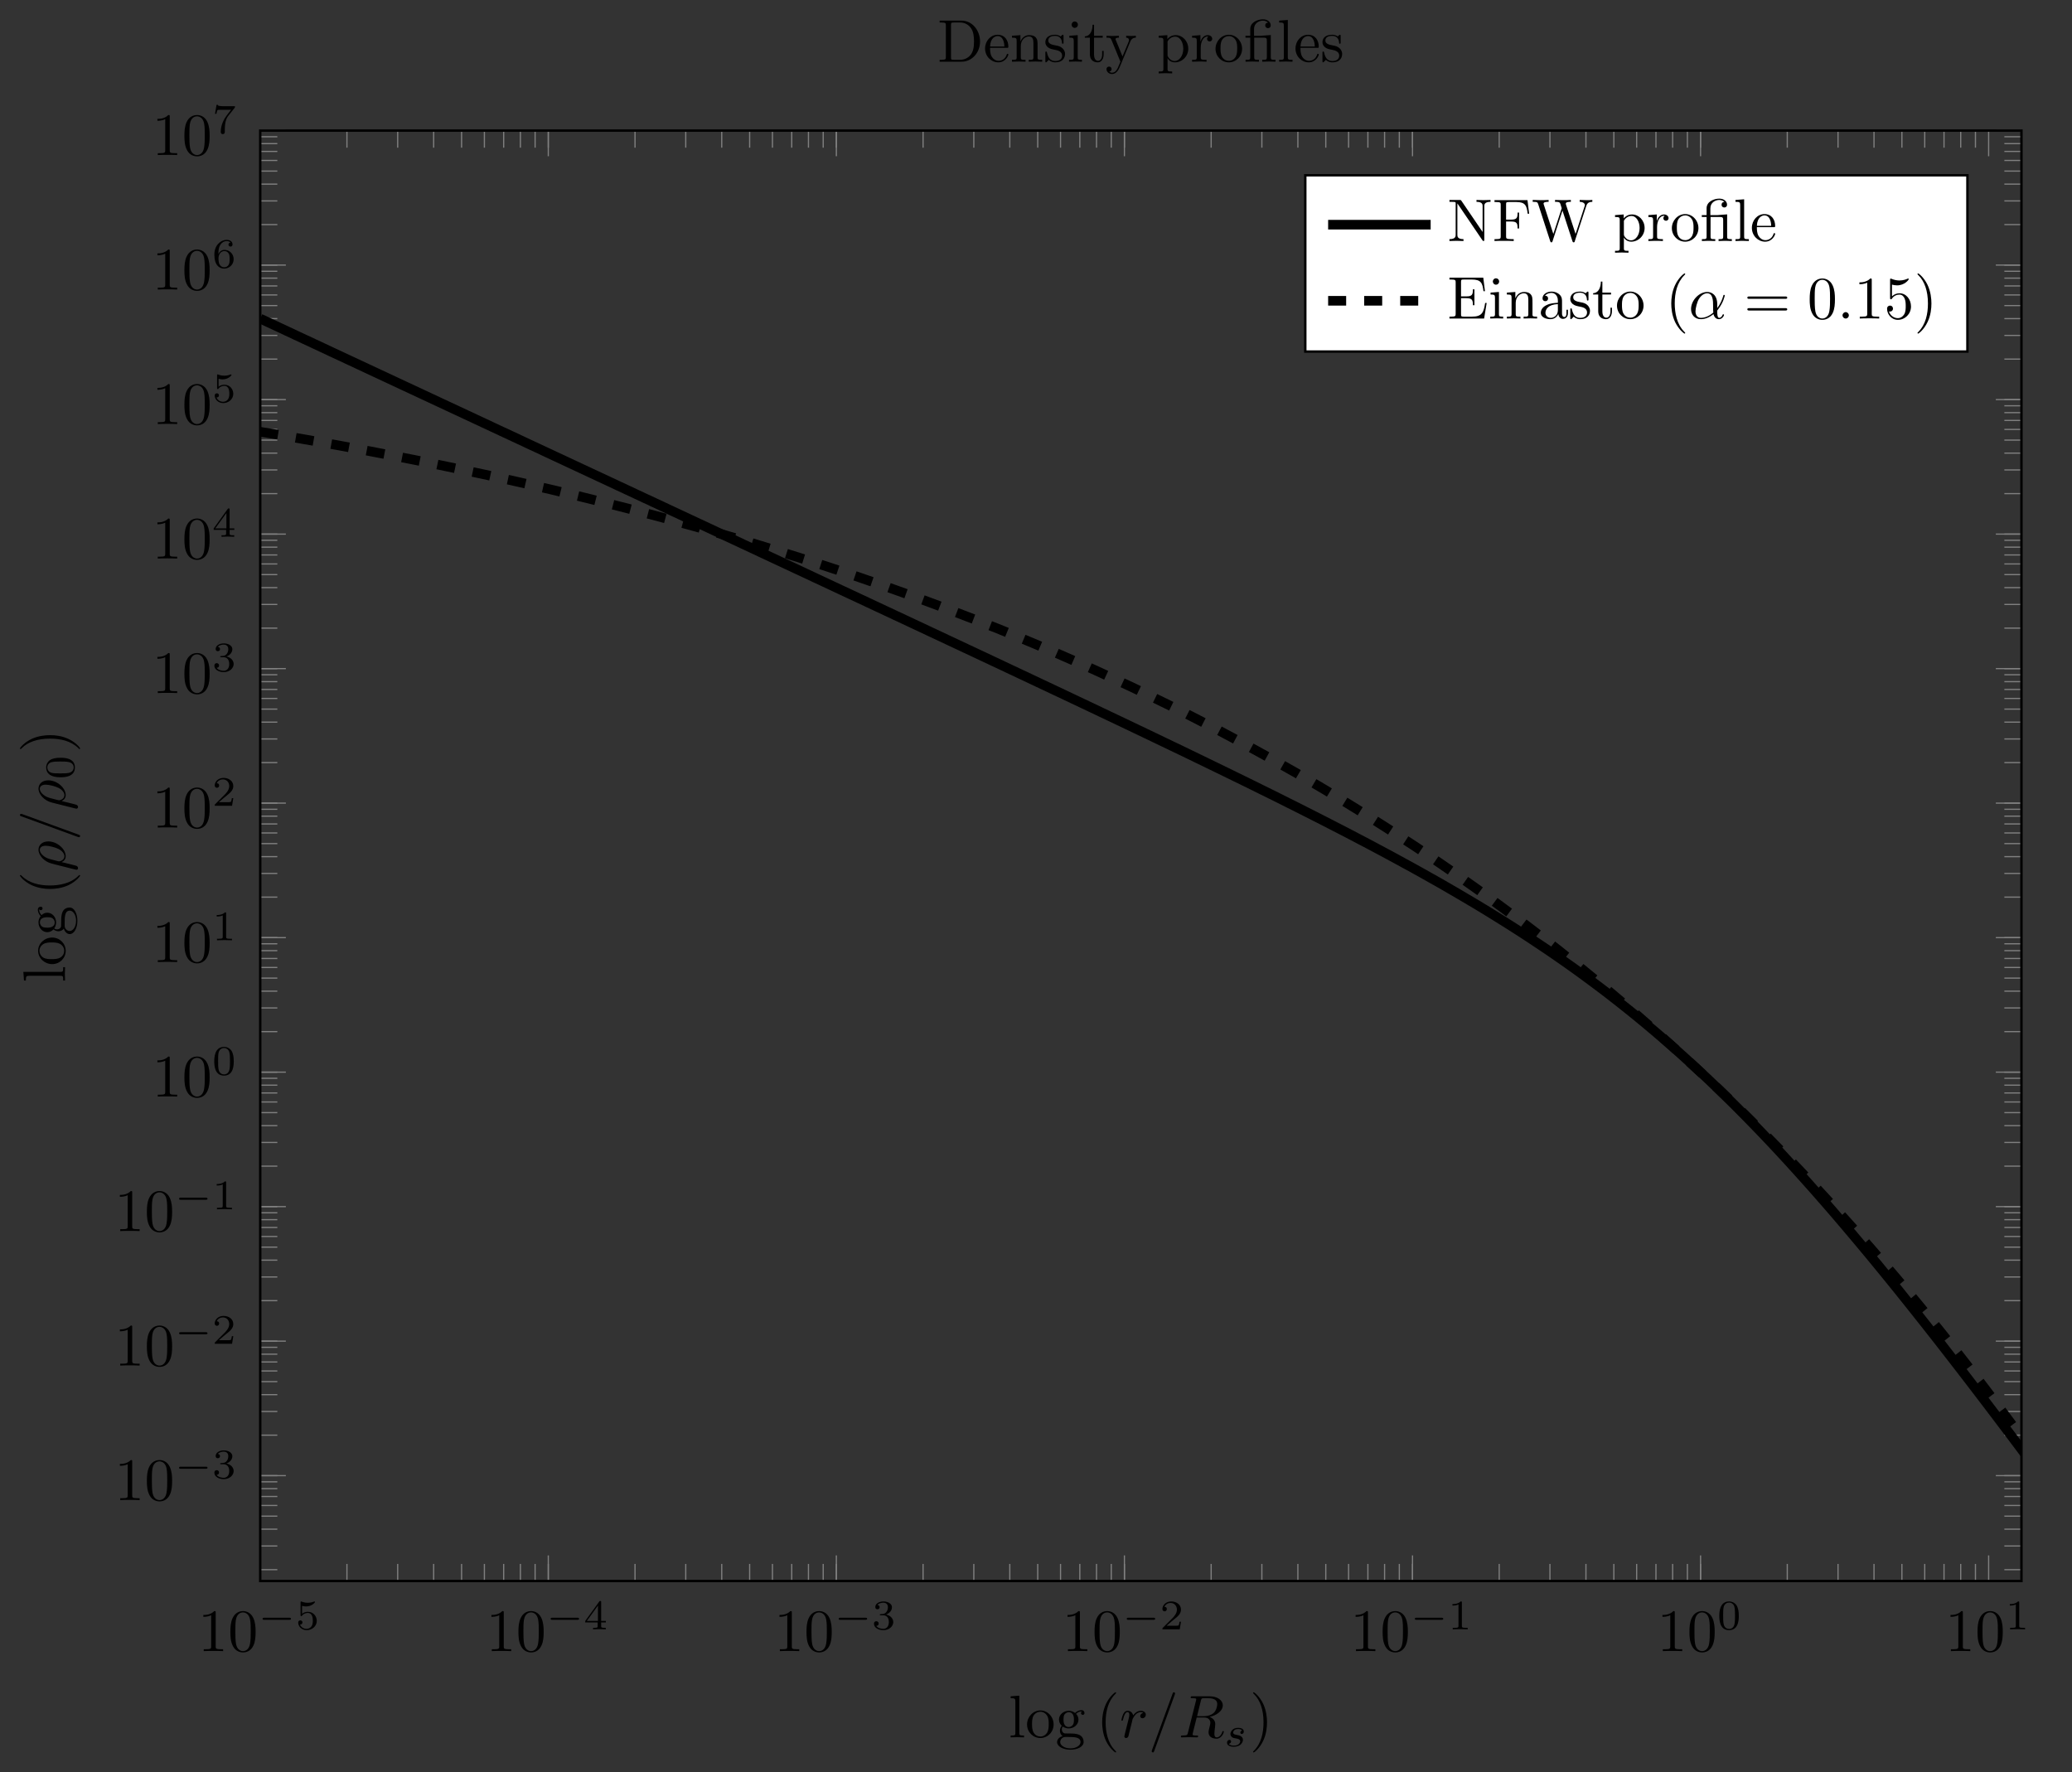 <?xml version="1.0" encoding="UTF-8"?>
<svg xmlns="http://www.w3.org/2000/svg" xmlns:xlink="http://www.w3.org/1999/xlink" width="343.711pt" height="294.008pt" viewBox="0 0 343.711 294.008" version="1.1">
<rect x="0" y="0" width="343.711" height="294.008" fill="#333333" stroke="none"/>
<defs>
<g>
<symbol overflow="visible" id="glyph0-0">
<path style="stroke:none;" d=""/>
</symbol>
<symbol overflow="visible" id="glyph0-1">
<path style="stroke:none;" d="M 2.938 -6.375 C 2.938 -6.625 2.938 -6.641 2.703 -6.641 C 2.078 -6 1.203 -6 0.891 -6 L 0.891 -5.688 C 1.094 -5.688 1.672 -5.688 2.188 -5.953 L 2.188 -0.781 C 2.188 -0.422 2.156 -0.312 1.266 -0.312 L 0.953 -0.312 L 0.953 0 C 1.297 -0.031 2.156 -0.031 2.562 -0.031 C 2.953 -0.031 3.828 -0.031 4.172 0 L 4.172 -0.312 L 3.859 -0.312 C 2.953 -0.312 2.938 -0.422 2.938 -0.781 Z M 2.938 -6.375 "/>
</symbol>
<symbol overflow="visible" id="glyph0-2">
<path style="stroke:none;" d="M 4.578 -3.188 C 4.578 -3.984 4.531 -4.781 4.188 -5.516 C 3.734 -6.484 2.906 -6.641 2.5 -6.641 C 1.891 -6.641 1.172 -6.375 0.75 -5.453 C 0.438 -4.766 0.391 -3.984 0.391 -3.188 C 0.391 -2.438 0.422 -1.547 0.844 -0.781 C 1.266 0.016 2 0.219 2.484 0.219 C 3.016 0.219 3.781 0.016 4.219 -0.938 C 4.531 -1.625 4.578 -2.406 4.578 -3.188 Z M 2.484 0 C 2.094 0 1.5 -0.25 1.328 -1.203 C 1.219 -1.797 1.219 -2.719 1.219 -3.312 C 1.219 -3.953 1.219 -4.609 1.297 -5.141 C 1.484 -6.328 2.234 -6.422 2.484 -6.422 C 2.812 -6.422 3.469 -6.234 3.656 -5.25 C 3.766 -4.688 3.766 -3.938 3.766 -3.312 C 3.766 -2.562 3.766 -1.891 3.656 -1.25 C 3.5 -0.297 2.938 0 2.484 0 Z M 2.484 0 "/>
</symbol>
<symbol overflow="visible" id="glyph0-3">
<path style="stroke:none;" d="M 1.766 -6.922 L 0.328 -6.812 L 0.328 -6.5 C 1.031 -6.5 1.109 -6.438 1.109 -5.938 L 1.109 -0.75 C 1.109 -0.312 1 -0.312 0.328 -0.312 L 0.328 0 C 0.656 -0.016 1.188 -0.031 1.438 -0.031 C 1.688 -0.031 2.172 -0.016 2.547 0 L 2.547 -0.312 C 1.875 -0.312 1.766 -0.312 1.766 -0.75 Z M 1.766 -6.922 "/>
</symbol>
<symbol overflow="visible" id="glyph0-4">
<path style="stroke:none;" d="M 4.688 -2.141 C 4.688 -3.406 3.703 -4.469 2.5 -4.469 C 1.25 -4.469 0.281 -3.375 0.281 -2.141 C 0.281 -0.844 1.312 0.109 2.484 0.109 C 3.688 0.109 4.688 -0.875 4.688 -2.141 Z M 2.5 -0.141 C 2.062 -0.141 1.625 -0.344 1.359 -0.812 C 1.109 -1.25 1.109 -1.859 1.109 -2.219 C 1.109 -2.609 1.109 -3.141 1.344 -3.578 C 1.609 -4.031 2.078 -4.25 2.484 -4.25 C 2.922 -4.25 3.344 -4.031 3.609 -3.594 C 3.875 -3.172 3.875 -2.594 3.875 -2.219 C 3.875 -1.859 3.875 -1.312 3.656 -0.875 C 3.422 -0.422 2.984 -0.141 2.5 -0.141 Z M 2.5 -0.141 "/>
</symbol>
<symbol overflow="visible" id="glyph0-5">
<path style="stroke:none;" d="M 2.219 -1.719 C 1.344 -1.719 1.344 -2.719 1.344 -2.938 C 1.344 -3.203 1.359 -3.531 1.5 -3.781 C 1.578 -3.891 1.812 -4.172 2.219 -4.172 C 3.078 -4.172 3.078 -3.188 3.078 -2.953 C 3.078 -2.688 3.078 -2.359 2.922 -2.109 C 2.844 -2 2.609 -1.719 2.219 -1.719 Z M 1.062 -1.328 C 1.062 -1.359 1.062 -1.594 1.219 -1.797 C 1.609 -1.516 2.031 -1.484 2.219 -1.484 C 3.141 -1.484 3.828 -2.172 3.828 -2.938 C 3.828 -3.312 3.672 -3.672 3.422 -3.906 C 3.781 -4.25 4.141 -4.297 4.312 -4.297 C 4.344 -4.297 4.391 -4.297 4.422 -4.281 C 4.312 -4.25 4.25 -4.141 4.25 -4.016 C 4.25 -3.844 4.391 -3.734 4.547 -3.734 C 4.641 -3.734 4.828 -3.797 4.828 -4.031 C 4.828 -4.203 4.719 -4.516 4.328 -4.516 C 4.125 -4.516 3.688 -4.453 3.266 -4.047 C 2.844 -4.375 2.438 -4.406 2.219 -4.406 C 1.281 -4.406 0.594 -3.719 0.594 -2.953 C 0.594 -2.516 0.812 -2.141 1.062 -1.922 C 0.938 -1.781 0.75 -1.453 0.75 -1.094 C 0.75 -0.781 0.891 -0.406 1.203 -0.203 C 0.594 -0.047 0.281 0.391 0.281 0.781 C 0.281 1.5 1.266 2.047 2.484 2.047 C 3.656 2.047 4.688 1.547 4.688 0.766 C 4.688 0.422 4.562 -0.094 4.047 -0.375 C 3.516 -0.641 2.938 -0.641 2.328 -0.641 C 2.078 -0.641 1.656 -0.641 1.578 -0.656 C 1.266 -0.703 1.062 -1 1.062 -1.328 Z M 2.5 1.828 C 1.484 1.828 0.797 1.312 0.797 0.781 C 0.797 0.328 1.172 -0.047 1.609 -0.062 L 2.203 -0.062 C 3.062 -0.062 4.172 -0.062 4.172 0.781 C 4.172 1.328 3.469 1.828 2.5 1.828 Z M 2.5 1.828 "/>
</symbol>
<symbol overflow="visible" id="glyph0-6">
<path style="stroke:none;" d="M 3.297 2.391 C 3.297 2.359 3.297 2.344 3.125 2.172 C 1.891 0.922 1.562 -0.969 1.562 -2.5 C 1.562 -4.234 1.938 -5.969 3.172 -7.203 C 3.297 -7.328 3.297 -7.344 3.297 -7.375 C 3.297 -7.453 3.266 -7.484 3.203 -7.484 C 3.094 -7.484 2.203 -6.797 1.609 -5.531 C 1.109 -4.438 0.984 -3.328 0.984 -2.5 C 0.984 -1.719 1.094 -0.516 1.641 0.625 C 2.25 1.844 3.094 2.5 3.203 2.5 C 3.266 2.5 3.297 2.469 3.297 2.391 Z M 3.297 2.391 "/>
</symbol>
<symbol overflow="visible" id="glyph0-7">
<path style="stroke:none;" d="M 2.875 -2.5 C 2.875 -3.266 2.766 -4.469 2.219 -5.609 C 1.625 -6.828 0.766 -7.484 0.672 -7.484 C 0.609 -7.484 0.562 -7.438 0.562 -7.375 C 0.562 -7.344 0.562 -7.328 0.75 -7.141 C 1.734 -6.156 2.297 -4.578 2.297 -2.5 C 2.297 -0.781 1.938 0.969 0.703 2.219 C 0.562 2.344 0.562 2.359 0.562 2.391 C 0.562 2.453 0.609 2.5 0.672 2.5 C 0.766 2.5 1.672 1.812 2.25 0.547 C 2.766 -0.547 2.875 -1.656 2.875 -2.5 Z M 2.875 -2.5 "/>
</symbol>
<symbol overflow="visible" id="glyph0-8">
<path style="stroke:none;" d="M 0.344 -6.812 L 0.344 -6.5 L 0.594 -6.5 C 1.359 -6.5 1.375 -6.391 1.375 -6.031 L 1.375 -0.781 C 1.375 -0.422 1.359 -0.312 0.594 -0.312 L 0.344 -0.312 L 0.344 0 L 4 0 C 5.672 0 7.047 -1.469 7.047 -3.344 C 7.047 -5.25 5.703 -6.812 4 -6.812 Z M 2.719 -0.312 C 2.25 -0.312 2.234 -0.375 2.234 -0.703 L 2.234 -6.094 C 2.234 -6.438 2.25 -6.5 2.719 -6.5 L 3.719 -6.5 C 4.344 -6.5 5.031 -6.281 5.531 -5.578 C 5.969 -4.984 6.047 -4.125 6.047 -3.344 C 6.047 -2.25 5.859 -1.641 5.5 -1.156 C 5.297 -0.891 4.734 -0.312 3.734 -0.312 Z M 2.719 -0.312 "/>
</symbol>
<symbol overflow="visible" id="glyph0-9">
<path style="stroke:none;" d="M 1.109 -2.516 C 1.172 -4 2.016 -4.25 2.359 -4.25 C 3.375 -4.25 3.484 -2.906 3.484 -2.516 Z M 1.109 -2.297 L 3.891 -2.297 C 4.109 -2.297 4.141 -2.297 4.141 -2.516 C 4.141 -3.5 3.594 -4.469 2.359 -4.469 C 1.203 -4.469 0.281 -3.438 0.281 -2.188 C 0.281 -0.859 1.328 0.109 2.469 0.109 C 3.688 0.109 4.141 -1 4.141 -1.188 C 4.141 -1.281 4.062 -1.312 4 -1.312 C 3.922 -1.312 3.891 -1.25 3.875 -1.172 C 3.531 -0.141 2.625 -0.141 2.531 -0.141 C 2.031 -0.141 1.641 -0.438 1.406 -0.812 C 1.109 -1.281 1.109 -1.938 1.109 -2.297 Z M 1.109 -2.297 "/>
</symbol>
<symbol overflow="visible" id="glyph0-10">
<path style="stroke:none;" d="M 1.094 -3.422 L 1.094 -0.75 C 1.094 -0.312 0.984 -0.312 0.312 -0.312 L 0.312 0 C 0.672 -0.016 1.172 -0.031 1.453 -0.031 C 1.703 -0.031 2.219 -0.016 2.562 0 L 2.562 -0.312 C 1.891 -0.312 1.781 -0.312 1.781 -0.75 L 1.781 -2.594 C 1.781 -3.625 2.5 -4.188 3.125 -4.188 C 3.766 -4.188 3.875 -3.656 3.875 -3.078 L 3.875 -0.75 C 3.875 -0.312 3.766 -0.312 3.094 -0.312 L 3.094 0 C 3.438 -0.016 3.953 -0.031 4.219 -0.031 C 4.469 -0.031 5 -0.016 5.328 0 L 5.328 -0.312 C 4.812 -0.312 4.562 -0.312 4.562 -0.609 L 4.562 -2.516 C 4.562 -3.375 4.562 -3.672 4.25 -4.031 C 4.109 -4.203 3.781 -4.406 3.203 -4.406 C 2.469 -4.406 2 -3.984 1.719 -3.359 L 1.719 -4.406 L 0.312 -4.297 L 0.312 -3.984 C 1.016 -3.984 1.094 -3.922 1.094 -3.422 Z M 1.094 -3.422 "/>
</symbol>
<symbol overflow="visible" id="glyph0-11">
<path style="stroke:none;" d="M 2.078 -1.938 C 2.297 -1.891 3.109 -1.734 3.109 -1.016 C 3.109 -0.516 2.766 -0.109 1.984 -0.109 C 1.141 -0.109 0.781 -0.672 0.594 -1.531 C 0.562 -1.656 0.562 -1.688 0.453 -1.688 C 0.328 -1.688 0.328 -1.625 0.328 -1.453 L 0.328 -0.125 C 0.328 0.047 0.328 0.109 0.438 0.109 C 0.484 0.109 0.5 0.094 0.688 -0.094 C 0.703 -0.109 0.703 -0.125 0.891 -0.312 C 1.328 0.094 1.781 0.109 1.984 0.109 C 3.125 0.109 3.594 -0.562 3.594 -1.281 C 3.594 -1.797 3.297 -2.109 3.172 -2.219 C 2.844 -2.547 2.453 -2.625 2.031 -2.703 C 1.469 -2.812 0.812 -2.938 0.812 -3.516 C 0.812 -3.875 1.062 -4.281 1.922 -4.281 C 3.016 -4.281 3.078 -3.375 3.094 -3.078 C 3.094 -2.984 3.188 -2.984 3.203 -2.984 C 3.344 -2.984 3.344 -3.031 3.344 -3.219 L 3.344 -4.234 C 3.344 -4.391 3.344 -4.469 3.234 -4.469 C 3.188 -4.469 3.156 -4.469 3.031 -4.344 C 3 -4.312 2.906 -4.219 2.859 -4.188 C 2.484 -4.469 2.078 -4.469 1.922 -4.469 C 0.703 -4.469 0.328 -3.797 0.328 -3.234 C 0.328 -2.891 0.484 -2.609 0.75 -2.391 C 1.078 -2.141 1.359 -2.078 2.078 -1.938 Z M 2.078 -1.938 "/>
</symbol>
<symbol overflow="visible" id="glyph0-12">
<path style="stroke:none;" d="M 1.766 -4.406 L 0.375 -4.297 L 0.375 -3.984 C 1.016 -3.984 1.109 -3.922 1.109 -3.438 L 1.109 -0.75 C 1.109 -0.312 1 -0.312 0.328 -0.312 L 0.328 0 C 0.641 -0.016 1.188 -0.031 1.422 -0.031 C 1.781 -0.031 2.125 -0.016 2.469 0 L 2.469 -0.312 C 1.797 -0.312 1.766 -0.359 1.766 -0.75 Z M 1.797 -6.141 C 1.797 -6.453 1.562 -6.672 1.281 -6.672 C 0.969 -6.672 0.75 -6.406 0.75 -6.141 C 0.75 -5.875 0.969 -5.609 1.281 -5.609 C 1.562 -5.609 1.797 -5.828 1.797 -6.141 Z M 1.797 -6.141 "/>
</symbol>
<symbol overflow="visible" id="glyph0-13">
<path style="stroke:none;" d="M 1.719 -3.984 L 3.156 -3.984 L 3.156 -4.297 L 1.719 -4.297 L 1.719 -6.125 L 1.469 -6.125 C 1.469 -5.312 1.172 -4.25 0.188 -4.203 L 0.188 -3.984 L 1.031 -3.984 L 1.031 -1.234 C 1.031 -0.016 1.969 0.109 2.328 0.109 C 3.031 0.109 3.312 -0.594 3.312 -1.234 L 3.312 -1.797 L 3.062 -1.797 L 3.062 -1.25 C 3.062 -0.516 2.766 -0.141 2.391 -0.141 C 1.719 -0.141 1.719 -1.047 1.719 -1.219 Z M 1.719 -3.984 "/>
</symbol>
<symbol overflow="visible" id="glyph0-14">
<path style="stroke:none;" d="M 4.141 -3.344 C 4.391 -3.984 4.906 -3.984 5.062 -3.984 L 5.062 -4.297 C 4.828 -4.281 4.547 -4.266 4.312 -4.266 C 4.141 -4.266 3.672 -4.281 3.453 -4.297 L 3.453 -3.984 C 3.766 -3.984 3.922 -3.812 3.922 -3.562 C 3.922 -3.453 3.906 -3.438 3.859 -3.312 L 2.844 -0.875 L 1.75 -3.547 C 1.703 -3.656 1.688 -3.688 1.688 -3.734 C 1.688 -3.984 2.047 -3.984 2.25 -3.984 L 2.25 -4.297 C 1.984 -4.281 1.328 -4.266 1.156 -4.266 C 0.891 -4.266 0.484 -4.281 0.188 -4.297 L 0.188 -3.984 C 0.672 -3.984 0.859 -3.984 1 -3.641 L 2.5 0 C 2.438 0.125 2.297 0.453 2.25 0.594 C 2.031 1.141 1.75 1.828 1.109 1.828 C 1.062 1.828 0.828 1.828 0.641 1.641 C 0.953 1.609 1.031 1.391 1.031 1.219 C 1.031 0.969 0.844 0.812 0.609 0.812 C 0.406 0.812 0.188 0.938 0.188 1.234 C 0.188 1.688 0.609 2.047 1.109 2.047 C 1.734 2.047 2.141 1.469 2.375 0.906 Z M 4.141 -3.344 "/>
</symbol>
<symbol overflow="visible" id="glyph0-15">
<path style="stroke:none;" d="M 1.719 -3.75 L 1.719 -4.406 L 0.281 -4.297 L 0.281 -3.984 C 0.984 -3.984 1.062 -3.922 1.062 -3.484 L 1.062 1.172 C 1.062 1.625 0.953 1.625 0.281 1.625 L 0.281 1.938 C 0.625 1.922 1.141 1.906 1.391 1.906 C 1.672 1.906 2.172 1.922 2.516 1.938 L 2.516 1.625 C 1.859 1.625 1.75 1.625 1.75 1.172 L 1.75 -0.594 C 1.797 -0.422 2.219 0.109 2.969 0.109 C 4.156 0.109 5.188 -0.875 5.188 -2.156 C 5.188 -3.422 4.234 -4.406 3.109 -4.406 C 2.328 -4.406 1.906 -3.969 1.719 -3.75 Z M 1.75 -1.141 L 1.75 -3.359 C 2.031 -3.875 2.516 -4.156 3.031 -4.156 C 3.766 -4.156 4.359 -3.281 4.359 -2.156 C 4.359 -0.953 3.672 -0.109 2.938 -0.109 C 2.531 -0.109 2.156 -0.312 1.891 -0.719 C 1.75 -0.922 1.75 -0.938 1.75 -1.141 Z M 1.75 -1.141 "/>
</symbol>
<symbol overflow="visible" id="glyph0-16">
<path style="stroke:none;" d="M 1.672 -3.312 L 1.672 -4.406 L 0.281 -4.297 L 0.281 -3.984 C 0.984 -3.984 1.062 -3.922 1.062 -3.422 L 1.062 -0.75 C 1.062 -0.312 0.953 -0.312 0.281 -0.312 L 0.281 0 C 0.672 -0.016 1.141 -0.031 1.422 -0.031 C 1.812 -0.031 2.281 -0.031 2.688 0 L 2.688 -0.312 L 2.469 -0.312 C 1.734 -0.312 1.719 -0.422 1.719 -0.781 L 1.719 -2.312 C 1.719 -3.297 2.141 -4.188 2.891 -4.188 C 2.953 -4.188 2.984 -4.188 3 -4.172 C 2.969 -4.172 2.766 -4.047 2.766 -3.781 C 2.766 -3.516 2.984 -3.359 3.203 -3.359 C 3.375 -3.359 3.625 -3.484 3.625 -3.797 C 3.625 -4.109 3.312 -4.406 2.891 -4.406 C 2.156 -4.406 1.797 -3.734 1.672 -3.312 Z M 1.672 -3.312 "/>
</symbol>
<symbol overflow="visible" id="glyph0-17">
<path style="stroke:none;" d="M 3.297 -3.984 C 3.75 -3.984 3.812 -3.859 3.812 -3.453 L 3.812 -0.75 C 3.812 -0.312 3.703 -0.312 3.047 -0.312 L 3.047 0 C 3.375 -0.016 3.891 -0.031 4.141 -0.031 C 4.391 -0.031 4.891 -0.016 5.25 0 L 5.25 -0.312 C 4.578 -0.312 4.469 -0.312 4.469 -0.75 L 4.469 -4.422 L 3.219 -4.328 C 3.062 -4.312 3.047 -4.312 3.047 -4.312 C 3.016 -4.297 3 -4.297 2.859 -4.297 L 1.688 -4.297 L 1.688 -5.422 C 1.688 -6.406 2.547 -6.812 3.156 -6.812 C 3.453 -6.812 3.812 -6.703 4.016 -6.484 C 3.609 -6.453 3.547 -6.188 3.547 -6.016 C 3.547 -5.688 3.812 -5.562 4 -5.562 C 4.234 -5.562 4.453 -5.719 4.453 -6.016 C 4.453 -6.609 3.906 -7.031 3.172 -7.031 C 2.25 -7.031 1.062 -6.516 1.062 -5.438 L 1.062 -4.297 L 0.266 -4.297 L 0.266 -3.984 L 1.062 -3.984 L 1.062 -0.75 C 1.062 -0.312 0.953 -0.312 0.281 -0.312 L 0.281 0 C 0.609 -0.016 1.141 -0.031 1.391 -0.031 C 1.641 -0.031 2.125 -0.016 2.5 0 L 2.5 -0.312 C 1.828 -0.312 1.719 -0.312 1.719 -0.75 L 1.719 -3.984 Z M 3.297 -3.984 "/>
</symbol>
<symbol overflow="visible" id="glyph0-18">
<path style="stroke:none;" d="M 2.312 -6.672 C 2.219 -6.797 2.219 -6.812 2.031 -6.812 L 0.328 -6.812 L 0.328 -6.5 L 0.625 -6.5 C 0.766 -6.5 0.969 -6.484 1.109 -6.484 C 1.344 -6.453 1.359 -6.438 1.359 -6.25 L 1.359 -1.047 C 1.359 -0.781 1.359 -0.312 0.328 -0.312 L 0.328 0 C 0.672 -0.016 1.172 -0.031 1.5 -0.031 C 1.828 -0.031 2.312 -0.016 2.656 0 L 2.656 -0.312 C 1.641 -0.312 1.641 -0.781 1.641 -1.047 L 1.641 -6.234 C 1.688 -6.188 1.688 -6.172 1.734 -6.109 L 5.797 -0.125 C 5.891 -0.016 5.906 0 5.969 0 C 6.109 0 6.109 -0.062 6.109 -0.266 L 6.109 -5.766 C 6.109 -6.031 6.109 -6.5 7.141 -6.5 L 7.141 -6.812 C 6.781 -6.797 6.297 -6.781 5.969 -6.781 C 5.641 -6.781 5.156 -6.797 4.812 -6.812 L 4.812 -6.5 C 5.828 -6.5 5.828 -6.031 5.828 -5.766 L 5.828 -1.5 Z M 2.312 -6.672 "/>
</symbol>
<symbol overflow="visible" id="glyph0-19">
<path style="stroke:none;" d="M 5.797 -6.781 L 0.328 -6.781 L 0.328 -6.469 L 0.562 -6.469 C 1.328 -6.469 1.359 -6.359 1.359 -6 L 1.359 -0.781 C 1.359 -0.422 1.328 -0.312 0.562 -0.312 L 0.328 -0.312 L 0.328 0 C 0.672 -0.031 1.453 -0.031 1.844 -0.031 C 2.25 -0.031 3.156 -0.031 3.516 0 L 3.516 -0.312 L 3.188 -0.312 C 2.25 -0.312 2.25 -0.438 2.25 -0.781 L 2.25 -3.234 L 3.094 -3.234 C 4.062 -3.234 4.156 -2.922 4.156 -2.078 L 4.406 -2.078 L 4.406 -4.719 L 4.156 -4.719 C 4.156 -3.875 4.062 -3.547 3.094 -3.547 L 2.25 -3.547 L 2.25 -6.078 C 2.25 -6.406 2.266 -6.469 2.734 -6.469 L 3.922 -6.469 C 5.422 -6.469 5.672 -5.906 5.828 -4.531 L 6.078 -4.531 Z M 5.797 -6.781 "/>
</symbol>
<symbol overflow="visible" id="glyph0-20">
<path style="stroke:none;" d="M 9.062 -5.828 C 9.234 -6.406 9.672 -6.5 10.062 -6.5 L 10.062 -6.812 C 9.766 -6.781 9.453 -6.781 9.156 -6.781 C 8.859 -6.781 8.219 -6.797 7.969 -6.812 L 7.969 -6.5 C 8.641 -6.484 8.828 -6.156 8.828 -5.969 C 8.828 -5.906 8.797 -5.828 8.781 -5.766 L 7.281 -1.172 L 5.688 -6.047 C 5.688 -6.094 5.656 -6.156 5.656 -6.203 C 5.656 -6.5 6.234 -6.5 6.5 -6.5 L 6.5 -6.812 C 6.141 -6.781 5.469 -6.781 5.078 -6.781 C 4.703 -6.781 4.281 -6.797 3.875 -6.812 L 3.875 -6.5 C 4.438 -6.5 4.641 -6.5 4.766 -6.141 L 4.984 -5.438 L 3.594 -1.172 L 2 -6.078 C 1.984 -6.094 1.969 -6.172 1.969 -6.203 C 1.969 -6.5 2.547 -6.5 2.812 -6.5 L 2.812 -6.812 C 2.453 -6.781 1.781 -6.781 1.391 -6.781 C 1.016 -6.781 0.594 -6.797 0.172 -6.812 L 0.172 -6.5 C 0.922 -6.5 0.969 -6.453 1.094 -6.078 L 3.078 0.031 C 3.109 0.125 3.141 0.219 3.266 0.219 C 3.406 0.219 3.422 0.156 3.469 0.016 L 5.109 -5.047 L 6.766 0.031 C 6.797 0.125 6.828 0.219 6.953 0.219 C 7.094 0.219 7.125 0.156 7.156 0.016 Z M 9.062 -5.828 "/>
</symbol>
<symbol overflow="visible" id="glyph0-21">
<path style="stroke:none;" d="M 1.359 -0.781 C 1.359 -0.422 1.328 -0.312 0.562 -0.312 L 0.328 -0.312 L 0.328 0 L 6.078 0 L 6.5 -2.578 L 6.25 -2.578 C 6 -1.031 5.766 -0.312 4.062 -0.312 L 2.734 -0.312 C 2.266 -0.312 2.25 -0.375 2.25 -0.703 L 2.25 -3.375 L 3.141 -3.375 C 4.109 -3.375 4.219 -3.047 4.219 -2.203 L 4.469 -2.203 L 4.469 -4.844 L 4.219 -4.844 C 4.219 -3.984 4.109 -3.672 3.141 -3.672 L 2.25 -3.672 L 2.25 -6.078 C 2.25 -6.406 2.266 -6.469 2.734 -6.469 L 4.016 -6.469 C 5.547 -6.469 5.812 -5.922 5.969 -4.531 L 6.219 -4.531 L 5.938 -6.781 L 0.328 -6.781 L 0.328 -6.469 L 0.562 -6.469 C 1.328 -6.469 1.359 -6.359 1.359 -6 Z M 1.359 -0.781 "/>
</symbol>
<symbol overflow="visible" id="glyph0-22">
<path style="stroke:none;" d="M 3.312 -0.75 C 3.359 -0.359 3.625 0.062 4.094 0.062 C 4.312 0.062 4.922 -0.078 4.922 -0.891 L 4.922 -1.453 L 4.672 -1.453 L 4.672 -0.891 C 4.672 -0.312 4.422 -0.25 4.312 -0.25 C 3.984 -0.25 3.938 -0.703 3.938 -0.75 L 3.938 -2.734 C 3.938 -3.156 3.938 -3.547 3.578 -3.922 C 3.188 -4.312 2.688 -4.469 2.219 -4.469 C 1.391 -4.469 0.703 -4 0.703 -3.344 C 0.703 -3.047 0.906 -2.875 1.172 -2.875 C 1.453 -2.875 1.625 -3.078 1.625 -3.328 C 1.625 -3.453 1.578 -3.781 1.109 -3.781 C 1.391 -4.141 1.875 -4.25 2.188 -4.25 C 2.688 -4.25 3.25 -3.859 3.25 -2.969 L 3.25 -2.609 C 2.734 -2.578 2.047 -2.547 1.422 -2.25 C 0.672 -1.906 0.422 -1.391 0.422 -0.953 C 0.422 -0.141 1.391 0.109 2.016 0.109 C 2.672 0.109 3.125 -0.297 3.312 -0.75 Z M 3.25 -2.391 L 3.25 -1.391 C 3.25 -0.453 2.531 -0.109 2.078 -0.109 C 1.594 -0.109 1.188 -0.453 1.188 -0.953 C 1.188 -1.5 1.609 -2.328 3.25 -2.391 Z M 3.25 -2.391 "/>
</symbol>
<symbol overflow="visible" id="glyph0-23">
<path style="stroke:none;" d="M 6.844 -3.266 C 7 -3.266 7.188 -3.266 7.188 -3.453 C 7.188 -3.656 7 -3.656 6.859 -3.656 L 0.891 -3.656 C 0.75 -3.656 0.562 -3.656 0.562 -3.453 C 0.562 -3.266 0.75 -3.266 0.891 -3.266 Z M 6.859 -1.328 C 7 -1.328 7.188 -1.328 7.188 -1.531 C 7.188 -1.719 7 -1.719 6.844 -1.719 L 0.891 -1.719 C 0.75 -1.719 0.562 -1.719 0.562 -1.531 C 0.562 -1.328 0.75 -1.328 0.891 -1.328 Z M 6.859 -1.328 "/>
</symbol>
<symbol overflow="visible" id="glyph0-24">
<path style="stroke:none;" d="M 4.469 -2 C 4.469 -3.188 3.656 -4.188 2.578 -4.188 C 2.109 -4.188 1.672 -4.031 1.312 -3.672 L 1.312 -5.625 C 1.516 -5.562 1.844 -5.5 2.156 -5.5 C 3.391 -5.5 4.094 -6.406 4.094 -6.531 C 4.094 -6.594 4.062 -6.641 3.984 -6.641 C 3.984 -6.641 3.953 -6.641 3.906 -6.609 C 3.703 -6.516 3.219 -6.312 2.547 -6.312 C 2.156 -6.312 1.688 -6.391 1.219 -6.594 C 1.141 -6.625 1.125 -6.625 1.109 -6.625 C 1 -6.625 1 -6.547 1 -6.391 L 1 -3.438 C 1 -3.266 1 -3.188 1.141 -3.188 C 1.219 -3.188 1.234 -3.203 1.281 -3.266 C 1.391 -3.422 1.75 -3.969 2.562 -3.969 C 3.078 -3.969 3.328 -3.516 3.406 -3.328 C 3.562 -2.953 3.594 -2.578 3.594 -2.078 C 3.594 -1.719 3.594 -1.125 3.344 -0.703 C 3.109 -0.312 2.734 -0.062 2.281 -0.062 C 1.562 -0.062 0.984 -0.594 0.812 -1.172 C 0.844 -1.172 0.875 -1.156 0.984 -1.156 C 1.312 -1.156 1.484 -1.406 1.484 -1.641 C 1.484 -1.891 1.312 -2.141 0.984 -2.141 C 0.844 -2.141 0.5 -2.062 0.5 -1.609 C 0.5 -0.75 1.188 0.219 2.297 0.219 C 3.453 0.219 4.469 -0.734 4.469 -2 Z M 4.469 -2 "/>
</symbol>
<symbol overflow="visible" id="glyph1-0">
<path style="stroke:none;" d=""/>
</symbol>
<symbol overflow="visible" id="glyph1-1">
<path style="stroke:none;" d="M 5.188 -1.578 C 5.297 -1.578 5.469 -1.578 5.469 -1.734 C 5.469 -1.922 5.297 -1.922 5.188 -1.922 L 1.031 -1.922 C 0.922 -1.922 0.75 -1.922 0.75 -1.75 C 0.75 -1.578 0.906 -1.578 1.031 -1.578 Z M 5.188 -1.578 "/>
</symbol>
<symbol overflow="visible" id="glyph2-0">
<path style="stroke:none;" d=""/>
</symbol>
<symbol overflow="visible" id="glyph2-1">
<path style="stroke:none;" d="M 1.078 -3.891 C 1.438 -3.797 1.641 -3.797 1.75 -3.797 C 2.672 -3.797 3.219 -4.422 3.219 -4.531 C 3.219 -4.609 3.172 -4.625 3.141 -4.625 C 3.125 -4.625 3.109 -4.625 3.078 -4.609 C 2.906 -4.547 2.547 -4.406 2.031 -4.406 C 1.828 -4.406 1.469 -4.422 1.016 -4.594 C 0.938 -4.625 0.922 -4.625 0.922 -4.625 C 0.828 -4.625 0.828 -4.547 0.828 -4.438 L 0.828 -2.391 C 0.828 -2.266 0.828 -2.188 0.938 -2.188 C 1 -2.188 1.016 -2.188 1.078 -2.281 C 1.375 -2.656 1.812 -2.719 2.047 -2.719 C 2.469 -2.719 2.656 -2.391 2.688 -2.328 C 2.812 -2.094 2.859 -1.828 2.859 -1.422 C 2.859 -1.219 2.859 -0.812 2.641 -0.5 C 2.469 -0.25 2.172 -0.078 1.828 -0.078 C 1.375 -0.078 0.906 -0.328 0.734 -0.797 C 1 -0.781 1.141 -0.953 1.141 -1.141 C 1.141 -1.438 0.875 -1.484 0.781 -1.484 C 0.781 -1.484 0.438 -1.484 0.438 -1.109 C 0.438 -0.484 1.016 0.141 1.844 0.141 C 2.734 0.141 3.516 -0.516 3.516 -1.406 C 3.516 -2.188 2.922 -2.906 2.062 -2.906 C 1.75 -2.906 1.391 -2.844 1.078 -2.578 Z M 1.078 -3.891 "/>
</symbol>
<symbol overflow="visible" id="glyph2-2">
<path style="stroke:none;" d="M 3.688 -1.141 L 3.688 -1.391 L 2.906 -1.391 L 2.906 -4.5 C 2.906 -4.641 2.906 -4.703 2.766 -4.703 C 2.672 -4.703 2.641 -4.703 2.578 -4.594 L 0.266 -1.391 L 0.266 -1.141 L 2.328 -1.141 L 2.328 -0.578 C 2.328 -0.328 2.328 -0.25 1.75 -0.25 L 1.562 -0.25 L 1.562 0 C 1.922 -0.016 2.359 -0.031 2.609 -0.031 C 2.875 -0.031 3.312 -0.016 3.672 0 L 3.672 -0.25 L 3.484 -0.25 C 2.906 -0.25 2.906 -0.328 2.906 -0.578 L 2.906 -1.141 Z M 2.375 -3.938 L 2.375 -1.391 L 0.531 -1.391 Z M 2.375 -3.938 "/>
</symbol>
<symbol overflow="visible" id="glyph2-3">
<path style="stroke:none;" d="M 1.906 -2.328 C 2.453 -2.328 2.844 -1.953 2.844 -1.203 C 2.844 -0.344 2.328 -0.078 1.938 -0.078 C 1.656 -0.078 1.031 -0.156 0.75 -0.578 C 1.078 -0.578 1.156 -0.812 1.156 -0.969 C 1.156 -1.188 0.984 -1.344 0.766 -1.344 C 0.578 -1.344 0.375 -1.219 0.375 -0.938 C 0.375 -0.281 1.094 0.141 1.938 0.141 C 2.906 0.141 3.578 -0.516 3.578 -1.203 C 3.578 -1.75 3.141 -2.297 2.375 -2.453 C 3.094 -2.719 3.359 -3.234 3.359 -3.672 C 3.359 -4.219 2.734 -4.625 1.953 -4.625 C 1.188 -4.625 0.594 -4.25 0.594 -3.688 C 0.594 -3.453 0.75 -3.328 0.953 -3.328 C 1.172 -3.328 1.312 -3.484 1.312 -3.672 C 1.312 -3.875 1.172 -4.031 0.953 -4.047 C 1.203 -4.344 1.672 -4.422 1.938 -4.422 C 2.25 -4.422 2.688 -4.266 2.688 -3.672 C 2.688 -3.375 2.594 -3.047 2.406 -2.844 C 2.188 -2.578 1.984 -2.562 1.641 -2.531 C 1.469 -2.516 1.453 -2.516 1.422 -2.516 C 1.406 -2.516 1.344 -2.5 1.344 -2.422 C 1.344 -2.328 1.406 -2.328 1.531 -2.328 Z M 1.906 -2.328 "/>
</symbol>
<symbol overflow="visible" id="glyph2-4">
<path style="stroke:none;" d="M 3.516 -1.266 L 3.281 -1.266 C 3.266 -1.109 3.188 -0.703 3.094 -0.641 C 3.047 -0.594 2.516 -0.594 2.406 -0.594 L 1.125 -0.594 C 1.859 -1.234 2.109 -1.438 2.516 -1.766 C 3.031 -2.172 3.516 -2.609 3.516 -3.266 C 3.516 -4.109 2.781 -4.625 1.891 -4.625 C 1.031 -4.625 0.438 -4.016 0.438 -3.375 C 0.438 -3.031 0.734 -2.984 0.812 -2.984 C 0.969 -2.984 1.172 -3.109 1.172 -3.359 C 1.172 -3.484 1.125 -3.734 0.766 -3.734 C 0.984 -4.219 1.453 -4.375 1.781 -4.375 C 2.484 -4.375 2.844 -3.828 2.844 -3.266 C 2.844 -2.656 2.406 -2.188 2.188 -1.938 L 0.516 -0.266 C 0.438 -0.203 0.438 -0.188 0.438 0 L 3.312 0 Z M 3.516 -1.266 "/>
</symbol>
<symbol overflow="visible" id="glyph2-5">
<path style="stroke:none;" d="M 2.328 -4.438 C 2.328 -4.625 2.328 -4.625 2.125 -4.625 C 1.672 -4.188 1.047 -4.188 0.766 -4.188 L 0.766 -3.938 C 0.922 -3.938 1.391 -3.938 1.766 -4.125 L 1.766 -0.578 C 1.766 -0.344 1.766 -0.25 1.078 -0.25 L 0.812 -0.25 L 0.812 0 C 0.938 0 1.797 -0.031 2.047 -0.031 C 2.266 -0.031 3.141 0 3.297 0 L 3.297 -0.25 L 3.031 -0.25 C 2.328 -0.25 2.328 -0.344 2.328 -0.578 Z M 2.328 -4.438 "/>
</symbol>
<symbol overflow="visible" id="glyph2-6">
<path style="stroke:none;" d="M 3.594 -2.219 C 3.594 -2.984 3.5 -3.547 3.188 -4.031 C 2.969 -4.344 2.531 -4.625 1.984 -4.625 C 0.359 -4.625 0.359 -2.719 0.359 -2.219 C 0.359 -1.719 0.359 0.141 1.984 0.141 C 3.594 0.141 3.594 -1.719 3.594 -2.219 Z M 1.984 -0.062 C 1.656 -0.062 1.234 -0.25 1.094 -0.812 C 1 -1.219 1 -1.797 1 -2.312 C 1 -2.828 1 -3.359 1.094 -3.734 C 1.25 -4.281 1.688 -4.438 1.984 -4.438 C 2.359 -4.438 2.719 -4.203 2.844 -3.797 C 2.953 -3.422 2.969 -2.922 2.969 -2.312 C 2.969 -1.797 2.969 -1.281 2.875 -0.844 C 2.734 -0.203 2.266 -0.062 1.984 -0.062 Z M 1.984 -0.062 "/>
</symbol>
<symbol overflow="visible" id="glyph2-7">
<path style="stroke:none;" d="M 1.047 -2.281 C 1.047 -2.844 1.094 -3.359 1.359 -3.797 C 1.594 -4.172 1.969 -4.422 2.422 -4.422 C 2.625 -4.422 2.906 -4.375 3.047 -4.188 C 2.875 -4.172 2.719 -4.047 2.719 -3.844 C 2.719 -3.672 2.844 -3.516 3.047 -3.516 C 3.266 -3.516 3.391 -3.656 3.391 -3.859 C 3.391 -4.266 3.094 -4.625 2.406 -4.625 C 1.406 -4.625 0.375 -3.703 0.375 -2.203 C 0.375 -0.406 1.219 0.141 2 0.141 C 2.844 0.141 3.578 -0.516 3.578 -1.422 C 3.578 -2.312 2.875 -2.969 2.062 -2.969 C 1.5 -2.969 1.203 -2.594 1.047 -2.281 Z M 2 -0.078 C 1.641 -0.078 1.375 -0.281 1.219 -0.594 C 1.125 -0.797 1.062 -1.156 1.062 -1.562 C 1.062 -2.25 1.469 -2.766 2.031 -2.766 C 2.344 -2.766 2.562 -2.641 2.734 -2.391 C 2.906 -2.125 2.906 -1.828 2.906 -1.422 C 2.906 -1.031 2.906 -0.734 2.719 -0.453 C 2.562 -0.219 2.328 -0.078 2 -0.078 Z M 2 -0.078 "/>
</symbol>
<symbol overflow="visible" id="glyph2-8">
<path style="stroke:none;" d="M 3.734 -4.203 C 3.797 -4.297 3.797 -4.312 3.797 -4.484 L 1.969 -4.484 C 1.688 -4.484 1.609 -4.5 1.359 -4.516 C 1 -4.547 0.984 -4.594 0.969 -4.703 L 0.734 -4.703 L 0.484 -3.219 L 0.719 -3.219 C 0.734 -3.328 0.812 -3.781 0.922 -3.859 C 0.969 -3.891 1.547 -3.891 1.641 -3.891 L 3.156 -3.891 C 2.938 -3.609 2.578 -3.172 2.438 -2.969 C 1.531 -1.781 1.438 -0.672 1.438 -0.266 C 1.438 -0.188 1.438 0.141 1.766 0.141 C 2.109 0.141 2.109 -0.172 2.109 -0.266 L 2.109 -0.547 C 2.109 -1.891 2.391 -2.516 2.688 -2.891 Z M 3.734 -4.203 "/>
</symbol>
<symbol overflow="visible" id="glyph3-0">
<path style="stroke:none;" d=""/>
</symbol>
<symbol overflow="visible" id="glyph3-1">
<path style="stroke:none;" d="M 0.875 -0.594 C 0.844 -0.438 0.781 -0.203 0.781 -0.156 C 0.781 0.016 0.922 0.109 1.078 0.109 C 1.203 0.109 1.375 0.031 1.453 -0.172 C 1.469 -0.203 1.797 -1.562 1.844 -1.75 C 1.922 -2.078 2.109 -2.766 2.156 -3.047 C 2.203 -3.172 2.484 -3.641 2.719 -3.859 C 2.797 -3.922 3.094 -4.188 3.516 -4.188 C 3.781 -4.188 3.922 -4.062 3.938 -4.062 C 3.641 -4.016 3.422 -3.781 3.422 -3.516 C 3.422 -3.359 3.531 -3.172 3.797 -3.172 C 4.062 -3.172 4.344 -3.406 4.344 -3.766 C 4.344 -4.109 4.031 -4.406 3.516 -4.406 C 2.875 -4.406 2.438 -3.922 2.25 -3.641 C 2.156 -4.094 1.797 -4.406 1.328 -4.406 C 0.875 -4.406 0.688 -4.016 0.594 -3.844 C 0.422 -3.5 0.297 -2.906 0.297 -2.875 C 0.297 -2.766 0.391 -2.766 0.406 -2.766 C 0.516 -2.766 0.516 -2.781 0.578 -3 C 0.75 -3.703 0.953 -4.188 1.312 -4.188 C 1.469 -4.188 1.609 -4.109 1.609 -3.734 C 1.609 -3.516 1.578 -3.406 1.453 -2.891 Z M 0.875 -0.594 "/>
</symbol>
<symbol overflow="visible" id="glyph3-2">
<path style="stroke:none;" d="M 4.375 -7.094 C 4.422 -7.234 4.422 -7.266 4.422 -7.281 C 4.422 -7.391 4.344 -7.484 4.234 -7.484 C 4.156 -7.484 4.094 -7.453 4.062 -7.391 L 0.594 2.109 C 0.547 2.25 0.547 2.281 0.547 2.297 C 0.547 2.406 0.641 2.5 0.75 2.5 C 0.875 2.5 0.906 2.422 0.969 2.25 Z M 4.375 -7.094 "/>
</symbol>
<symbol overflow="visible" id="glyph3-3">
<path style="stroke:none;" d="M 3.734 -6.125 C 3.797 -6.359 3.828 -6.453 4.016 -6.484 C 4.109 -6.5 4.422 -6.5 4.625 -6.5 C 5.328 -6.5 6.438 -6.5 6.438 -5.516 C 6.438 -5.172 6.281 -4.484 5.891 -4.094 C 5.625 -3.844 5.109 -3.516 4.203 -3.516 L 3.094 -3.516 Z M 5.172 -3.391 C 6.188 -3.609 7.359 -4.312 7.359 -5.312 C 7.359 -6.172 6.469 -6.812 5.156 -6.812 L 2.328 -6.812 C 2.125 -6.812 2.031 -6.812 2.031 -6.609 C 2.031 -6.5 2.125 -6.5 2.312 -6.5 C 2.328 -6.5 2.516 -6.5 2.688 -6.484 C 2.875 -6.453 2.953 -6.453 2.953 -6.312 C 2.953 -6.281 2.953 -6.25 2.922 -6.125 L 1.578 -0.781 C 1.484 -0.391 1.469 -0.312 0.672 -0.312 C 0.5 -0.312 0.406 -0.312 0.406 -0.109 C 0.406 0 0.531 0 0.547 0 C 0.828 0 1.531 -0.031 1.797 -0.031 C 2.078 -0.031 2.797 0 3.078 0 C 3.156 0 3.266 0 3.266 -0.203 C 3.266 -0.312 3.188 -0.312 2.984 -0.312 C 2.625 -0.312 2.344 -0.312 2.344 -0.484 C 2.344 -0.547 2.359 -0.594 2.375 -0.656 L 3.031 -3.297 L 4.219 -3.297 C 5.125 -3.297 5.297 -2.734 5.297 -2.391 C 5.297 -2.25 5.219 -1.938 5.156 -1.703 C 5.094 -1.422 5 -1.062 5 -0.859 C 5 0.219 6.203 0.219 6.328 0.219 C 7.172 0.219 7.531 -0.781 7.531 -0.922 C 7.531 -1.047 7.422 -1.047 7.406 -1.047 C 7.312 -1.047 7.297 -0.984 7.281 -0.906 C 7.031 -0.172 6.594 0 6.375 0 C 6.047 0 5.969 -0.219 5.969 -0.609 C 5.969 -0.922 6.031 -1.422 6.078 -1.75 C 6.094 -1.891 6.109 -2.078 6.109 -2.219 C 6.109 -2.984 5.438 -3.297 5.172 -3.391 Z M 5.172 -3.391 "/>
</symbol>
<symbol overflow="visible" id="glyph3-4">
<path style="stroke:none;" d="M 4.75 -2.359 C 4.75 -3.922 3.828 -4.406 3.094 -4.406 C 1.719 -4.406 0.406 -2.984 0.406 -1.578 C 0.406 -0.641 1 0.109 2.031 0.109 C 2.656 0.109 3.375 -0.125 4.125 -0.734 C 4.25 -0.203 4.578 0.109 5.031 0.109 C 5.562 0.109 5.875 -0.438 5.875 -0.594 C 5.875 -0.672 5.812 -0.703 5.75 -0.703 C 5.688 -0.703 5.656 -0.672 5.625 -0.594 C 5.438 -0.109 5.078 -0.109 5.062 -0.109 C 4.75 -0.109 4.75 -0.891 4.75 -1.125 C 4.75 -1.328 4.75 -1.359 4.859 -1.469 C 5.797 -2.656 6 -3.812 6 -3.812 C 6 -3.844 5.984 -3.922 5.875 -3.922 C 5.781 -3.922 5.781 -3.891 5.734 -3.703 C 5.547 -3.078 5.219 -2.328 4.75 -1.734 Z M 4.094 -0.984 C 3.203 -0.219 2.438 -0.109 2.047 -0.109 C 1.453 -0.109 1.141 -0.562 1.141 -1.203 C 1.141 -1.688 1.406 -2.766 1.719 -3.266 C 2.188 -4 2.734 -4.188 3.078 -4.188 C 4.062 -4.188 4.062 -2.875 4.062 -2.109 C 4.062 -1.734 4.062 -1.156 4.094 -0.984 Z M 4.094 -0.984 "/>
</symbol>
<symbol overflow="visible" id="glyph3-5">
<path style="stroke:none;" d="M 1.906 -0.531 C 1.906 -0.812 1.672 -1.062 1.391 -1.062 C 1.094 -1.062 0.859 -0.812 0.859 -0.531 C 0.859 -0.234 1.094 0 1.391 0 C 1.672 0 1.906 -0.234 1.906 -0.531 Z M 1.906 -0.531 "/>
</symbol>
<symbol overflow="visible" id="glyph4-0">
<path style="stroke:none;" d=""/>
</symbol>
<symbol overflow="visible" id="glyph4-1">
<path style="stroke:none;" d="M 3 -2.625 C 2.828 -2.578 2.703 -2.438 2.703 -2.297 C 2.703 -2.125 2.844 -2.062 2.938 -2.062 C 3.016 -2.062 3.281 -2.109 3.281 -2.469 C 3.281 -2.922 2.781 -3.078 2.344 -3.078 C 1.266 -3.078 1.062 -2.266 1.062 -2.062 C 1.062 -1.797 1.219 -1.625 1.312 -1.547 C 1.484 -1.406 1.609 -1.375 2.094 -1.297 C 2.25 -1.266 2.688 -1.188 2.688 -0.844 C 2.688 -0.719 2.609 -0.453 2.328 -0.281 C 2.047 -0.125 1.703 -0.125 1.625 -0.125 C 1.344 -0.125 0.953 -0.188 0.781 -0.422 C 1.016 -0.453 1.172 -0.625 1.172 -0.812 C 1.172 -0.984 1.047 -1.078 0.906 -1.078 C 0.703 -1.078 0.5 -0.906 0.5 -0.609 C 0.5 -0.188 0.938 0.062 1.609 0.062 C 2.906 0.062 3.141 -0.812 3.141 -1.078 C 3.141 -1.719 2.438 -1.844 2.172 -1.891 C 2.109 -1.906 1.938 -1.938 1.891 -1.953 C 1.641 -2 1.516 -2.141 1.516 -2.297 C 1.516 -2.453 1.641 -2.641 1.797 -2.75 C 1.984 -2.859 2.219 -2.875 2.344 -2.875 C 2.484 -2.875 2.844 -2.859 3 -2.625 Z M 3 -2.625 "/>
</symbol>
<symbol overflow="visible" id="glyph5-0">
<path style="stroke:none;" d=""/>
</symbol>
<symbol overflow="visible" id="glyph5-1">
<path style="stroke:none;" d="M -6.922 -1.766 L -6.812 -0.328 L -6.5 -0.328 C -6.5 -1.031 -6.438 -1.109 -5.938 -1.109 L -0.75 -1.109 C -0.312 -1.109 -0.312 -1 -0.312 -0.328 L 0 -0.328 C -0.016 -0.656 -0.031 -1.188 -0.031 -1.438 C -0.031 -1.688 -0.016 -2.172 0 -2.547 L -0.312 -2.547 C -0.312 -1.875 -0.312 -1.766 -0.75 -1.766 Z M -6.922 -1.766 "/>
</symbol>
<symbol overflow="visible" id="glyph5-2">
<path style="stroke:none;" d="M -2.141 -4.688 C -3.406 -4.688 -4.469 -3.703 -4.469 -2.5 C -4.469 -1.25 -3.375 -0.281 -2.141 -0.281 C -0.844 -0.281 0.109 -1.312 0.109 -2.484 C 0.109 -3.688 -0.875 -4.688 -2.141 -4.688 Z M -0.141 -2.5 C -0.141 -2.062 -0.344 -1.625 -0.812 -1.359 C -1.25 -1.109 -1.859 -1.109 -2.219 -1.109 C -2.609 -1.109 -3.141 -1.109 -3.578 -1.344 C -4.031 -1.609 -4.25 -2.078 -4.25 -2.484 C -4.25 -2.922 -4.031 -3.344 -3.594 -3.609 C -3.172 -3.875 -2.594 -3.875 -2.219 -3.875 C -1.859 -3.875 -1.312 -3.875 -0.875 -3.656 C -0.422 -3.422 -0.141 -2.984 -0.141 -2.5 Z M -0.141 -2.5 "/>
</symbol>
<symbol overflow="visible" id="glyph5-3">
<path style="stroke:none;" d="M -1.719 -2.219 C -1.719 -1.344 -2.719 -1.344 -2.938 -1.344 C -3.203 -1.344 -3.531 -1.359 -3.781 -1.5 C -3.891 -1.578 -4.172 -1.812 -4.172 -2.219 C -4.172 -3.078 -3.188 -3.078 -2.953 -3.078 C -2.688 -3.078 -2.359 -3.078 -2.109 -2.922 C -2 -2.844 -1.719 -2.609 -1.719 -2.219 Z M -1.328 -1.062 C -1.359 -1.062 -1.594 -1.062 -1.797 -1.219 C -1.516 -1.609 -1.484 -2.031 -1.484 -2.219 C -1.484 -3.141 -2.172 -3.828 -2.938 -3.828 C -3.312 -3.828 -3.672 -3.672 -3.906 -3.422 C -4.25 -3.781 -4.297 -4.141 -4.297 -4.312 C -4.297 -4.344 -4.297 -4.391 -4.281 -4.422 C -4.25 -4.312 -4.141 -4.25 -4.016 -4.25 C -3.844 -4.25 -3.734 -4.391 -3.734 -4.547 C -3.734 -4.641 -3.797 -4.828 -4.031 -4.828 C -4.203 -4.828 -4.516 -4.719 -4.516 -4.328 C -4.516 -4.125 -4.453 -3.688 -4.047 -3.266 C -4.375 -2.844 -4.406 -2.438 -4.406 -2.219 C -4.406 -1.281 -3.719 -0.594 -2.953 -0.594 C -2.516 -0.594 -2.141 -0.812 -1.922 -1.062 C -1.781 -0.938 -1.453 -0.75 -1.094 -0.75 C -0.781 -0.75 -0.406 -0.891 -0.203 -1.203 C -0.047 -0.594 0.391 -0.281 0.781 -0.281 C 1.5 -0.281 2.047 -1.266 2.047 -2.484 C 2.047 -3.656 1.547 -4.688 0.766 -4.688 C 0.422 -4.688 -0.094 -4.562 -0.375 -4.047 C -0.641 -3.516 -0.641 -2.938 -0.641 -2.328 C -0.641 -2.078 -0.641 -1.656 -0.656 -1.578 C -0.703 -1.266 -1 -1.062 -1.328 -1.062 Z M 1.828 -2.5 C 1.828 -1.484 1.312 -0.797 0.781 -0.797 C 0.328 -0.797 -0.047 -1.172 -0.062 -1.609 L -0.062 -2.203 C -0.062 -3.062 -0.062 -4.172 0.781 -4.172 C 1.328 -4.172 1.828 -3.469 1.828 -2.5 Z M 1.828 -2.5 "/>
</symbol>
<symbol overflow="visible" id="glyph5-4">
<path style="stroke:none;" d="M 2.391 -3.297 C 2.359 -3.297 2.344 -3.297 2.172 -3.125 C 0.922 -1.891 -0.969 -1.562 -2.5 -1.562 C -4.234 -1.562 -5.969 -1.938 -7.203 -3.172 C -7.328 -3.297 -7.344 -3.297 -7.375 -3.297 C -7.453 -3.297 -7.484 -3.266 -7.484 -3.203 C -7.484 -3.094 -6.797 -2.203 -5.531 -1.609 C -4.438 -1.109 -3.328 -0.984 -2.5 -0.984 C -1.719 -0.984 -0.516 -1.094 0.625 -1.641 C 1.844 -2.25 2.5 -3.094 2.5 -3.203 C 2.5 -3.266 2.469 -3.297 2.391 -3.297 Z M 2.391 -3.297 "/>
</symbol>
<symbol overflow="visible" id="glyph5-5">
<path style="stroke:none;" d="M -2.5 -2.875 C -3.266 -2.875 -4.469 -2.766 -5.609 -2.219 C -6.828 -1.625 -7.484 -0.766 -7.484 -0.672 C -7.484 -0.609 -7.438 -0.562 -7.375 -0.562 C -7.344 -0.562 -7.328 -0.562 -7.141 -0.75 C -6.156 -1.734 -4.578 -2.297 -2.5 -2.297 C -0.781 -2.297 0.969 -1.938 2.219 -0.703 C 2.344 -0.562 2.359 -0.562 2.391 -0.562 C 2.453 -0.562 2.5 -0.609 2.5 -0.672 C 2.5 -0.766 1.812 -1.672 0.547 -2.25 C -0.547 -2.766 -1.656 -2.875 -2.5 -2.875 Z M -2.5 -2.875 "/>
</symbol>
<symbol overflow="visible" id="glyph6-0">
<path style="stroke:none;" d=""/>
</symbol>
<symbol overflow="visible" id="glyph6-1">
<path style="stroke:none;" d="M 1.719 -0.328 C 1.844 -0.297 1.859 -0.297 1.891 -0.297 C 2.031 -0.297 2.156 -0.406 2.156 -0.578 C 2.156 -0.781 1.969 -0.906 1.938 -0.922 C 1.859 -0.984 0.516 -1.297 -0.562 -1.562 C -0.156 -1.766 0.109 -2.078 0.109 -2.547 C 0.109 -3.719 -1.297 -5 -2.781 -5 C -3.844 -5 -4.406 -4.344 -4.406 -3.625 C -4.406 -2.656 -3.406 -1.609 -2.188 -1.312 Z M -0.109 -2.547 C -0.109 -1.844 -0.906 -1.688 -1 -1.688 C -1.031 -1.688 -1.234 -1.734 -1.359 -1.766 C -2.484 -2.047 -2.844 -2.141 -3.234 -2.359 C -3.969 -2.797 -4.188 -3.297 -4.188 -3.594 C -4.188 -3.969 -3.891 -4.281 -3.203 -4.281 C -2.656 -4.281 -1.547 -4 -1.062 -3.734 C -0.422 -3.406 -0.109 -2.922 -0.109 -2.547 Z M -0.109 -2.547 "/>
</symbol>
<symbol overflow="visible" id="glyph6-2">
<path style="stroke:none;" d="M -7.094 -4.375 C -7.234 -4.422 -7.266 -4.422 -7.281 -4.422 C -7.391 -4.422 -7.484 -4.344 -7.484 -4.234 C -7.484 -4.156 -7.453 -4.094 -7.391 -4.062 L 2.109 -0.594 C 2.25 -0.547 2.281 -0.547 2.297 -0.547 C 2.406 -0.547 2.5 -0.641 2.5 -0.75 C 2.5 -0.875 2.422 -0.906 2.25 -0.969 Z M -7.094 -4.375 "/>
</symbol>
<symbol overflow="visible" id="glyph7-0">
<path style="stroke:none;" d=""/>
</symbol>
<symbol overflow="visible" id="glyph7-1">
<path style="stroke:none;" d="M -2.219 -3.594 C -2.984 -3.594 -3.547 -3.5 -4.031 -3.188 C -4.344 -2.969 -4.625 -2.531 -4.625 -1.984 C -4.625 -0.359 -2.719 -0.359 -2.219 -0.359 C -1.719 -0.359 0.141 -0.359 0.141 -1.984 C 0.141 -3.594 -1.719 -3.594 -2.219 -3.594 Z M -0.062 -1.984 C -0.062 -1.656 -0.25 -1.234 -0.812 -1.094 C -1.219 -1 -1.797 -1 -2.312 -1 C -2.828 -1 -3.359 -1 -3.734 -1.094 C -4.281 -1.25 -4.438 -1.688 -4.438 -1.984 C -4.438 -2.359 -4.203 -2.719 -3.797 -2.844 C -3.422 -2.953 -2.922 -2.969 -2.312 -2.969 C -1.797 -2.969 -1.281 -2.969 -0.844 -2.875 C -0.203 -2.734 -0.062 -2.266 -0.062 -1.984 Z M -0.062 -1.984 "/>
</symbol>
</g>
<clipPath id="clip1">
  <path d="M 43.168 30 L 335.328 30 L 335.328 262.262 L 43.168 262.262 Z M 43.168 30 "/>
</clipPath>
<clipPath id="clip2">
  <path d="M 43.168 49 L 335.328 49 L 335.328 262.262 L 43.168 262.262 Z M 43.168 49 "/>
</clipPath>
</defs>
<g id="surface1">
<path style="fill:none;stroke-width:0.199;stroke-linecap:butt;stroke-linejoin:miter;stroke:rgb(50%,50%,50%);stroke-opacity:1;stroke-miterlimit:10;" d="M -238.929 -84.416 L -238.929 -81.58 M -224.546 -84.416 L -224.546 -81.58 M -216.128 -84.416 L -216.128 -81.58 M -210.16 -84.416 L -210.16 -81.58 M -205.527 -84.416 L -205.527 -81.58 M -201.745 -84.416 L -201.745 -81.58 M -198.546 -84.416 L -198.546 -81.58 M -195.773 -84.416 L -195.773 -81.58 M -193.331 -84.416 L -193.331 -81.58 M -191.144 -84.416 L -191.144 -81.58 M -176.757 -84.416 L -176.757 -81.58 M -168.343 -84.416 L -168.343 -81.58 M -162.374 -84.416 L -162.374 -81.58 M -157.742 -84.416 L -157.742 -81.58 M -153.96 -84.416 L -153.96 -81.58 M -150.761 -84.416 L -150.761 -81.58 M -147.988 -84.416 L -147.988 -81.58 M -145.542 -84.416 L -145.542 -81.58 M -143.359 -84.416 L -143.359 -81.58 M -128.972 -84.416 L -128.972 -81.58 M -120.558 -84.416 L -120.558 -81.58 M -114.589 -84.416 L -114.589 -81.58 M -109.956 -84.416 L -109.956 -81.58 M -106.171 -84.416 L -106.171 -81.58 M -102.972 -84.416 L -102.972 -81.58 M -100.202 -84.416 L -100.202 -81.58 M -97.757 -84.416 L -97.757 -81.58 M -95.574 -84.416 L -95.574 -81.58 M -81.187 -84.416 L -81.187 -81.58 M -72.773 -84.416 L -72.773 -81.58 M -66.8 -84.416 L -66.8 -81.58 M -62.171 -84.416 L -62.171 -81.58 M -58.386 -84.416 L -58.386 -81.58 M -55.187 -84.416 L -55.187 -81.58 M -52.417 -84.416 L -52.417 -81.58 M -49.972 -84.416 L -49.972 -81.58 M -47.785 -84.416 L -47.785 -81.58 M -33.402 -84.416 L -33.402 -81.58 M -24.988 -84.416 L -24.988 -81.58 M -19.015 -84.416 L -19.015 -81.58 M -14.386 -84.416 L -14.386 -81.58 M -10.601 -84.416 L -10.601 -81.58 M -7.402 -84.416 L -7.402 -81.58 M -4.632 -84.416 L -4.632 -81.58 M -2.187 -84.416 L -2.187 -81.58 M 0.001 -84.416 L 0.001 -81.58 M 14.383 -84.416 L 14.383 -81.58 M 22.801 -84.416 L 22.801 -81.58 M 28.77 -84.416 L 28.77 -81.58 M 33.399 -84.416 L 33.399 -81.58 M 37.184 -84.416 L 37.184 -81.58 M 40.383 -84.416 L 40.383 -81.58 M 43.153 -84.416 L 43.153 -81.58 M 45.598 -84.416 L 45.598 -81.58 M -238.929 156.182 L -238.929 153.35 M -224.546 156.182 L -224.546 153.35 M -216.128 156.182 L -216.128 153.35 M -210.16 156.182 L -210.16 153.35 M -205.527 156.182 L -205.527 153.35 M -201.745 156.182 L -201.745 153.35 M -198.546 156.182 L -198.546 153.35 M -195.773 156.182 L -195.773 153.35 M -193.331 156.182 L -193.331 153.35 M -191.144 156.182 L -191.144 153.35 M -176.757 156.182 L -176.757 153.35 M -168.343 156.182 L -168.343 153.35 M -162.374 156.182 L -162.374 153.35 M -157.742 156.182 L -157.742 153.35 M -153.96 156.182 L -153.96 153.35 M -150.761 156.182 L -150.761 153.35 M -147.988 156.182 L -147.988 153.35 M -145.542 156.182 L -145.542 153.35 M -143.359 156.182 L -143.359 153.35 M -128.972 156.182 L -128.972 153.35 M -120.558 156.182 L -120.558 153.35 M -114.589 156.182 L -114.589 153.35 M -109.956 156.182 L -109.956 153.35 M -106.171 156.182 L -106.171 153.35 M -102.972 156.182 L -102.972 153.35 M -100.202 156.182 L -100.202 153.35 M -97.757 156.182 L -97.757 153.35 M -95.574 156.182 L -95.574 153.35 M -81.187 156.182 L -81.187 153.35 M -72.773 156.182 L -72.773 153.35 M -66.8 156.182 L -66.8 153.35 M -62.171 156.182 L -62.171 153.35 M -58.386 156.182 L -58.386 153.35 M -55.187 156.182 L -55.187 153.35 M -52.417 156.182 L -52.417 153.35 M -49.972 156.182 L -49.972 153.35 M -47.785 156.182 L -47.785 153.35 M -33.402 156.182 L -33.402 153.35 M -24.988 156.182 L -24.988 153.35 M -19.015 156.182 L -19.015 153.35 M -14.386 156.182 L -14.386 153.35 M -10.601 156.182 L -10.601 153.35 M -7.402 156.182 L -7.402 153.35 M -4.632 156.182 L -4.632 153.35 M -2.187 156.182 L -2.187 153.35 M 0.001 156.182 L 0.001 153.35 M 14.383 156.182 L 14.383 153.35 M 22.801 156.182 L 22.801 153.35 M 28.77 156.182 L 28.77 153.35 M 33.399 156.182 L 33.399 153.35 M 37.184 156.182 L 37.184 153.35 M 40.383 156.182 L 40.383 153.35 M 43.153 156.182 L 43.153 153.35 M 45.598 156.182 L 45.598 153.35 " transform="matrix(1,0,0,-1,282.097,177.846)"/>
<path style="fill:none;stroke-width:0.199;stroke-linecap:butt;stroke-linejoin:miter;stroke:rgb(50%,50%,50%);stroke-opacity:1;stroke-miterlimit:10;" d="M -238.929 -84.416 L -238.929 -80.166 M -191.144 -84.416 L -191.144 -80.166 M -143.359 -84.416 L -143.359 -80.166 M -95.574 -84.416 L -95.574 -80.166 M -47.785 -84.416 L -47.785 -80.166 M 0.001 -84.416 L 0.001 -80.166 M 47.786 -84.416 L 47.786 -80.166 M -238.929 156.182 L -238.929 151.932 M -191.144 156.182 L -191.144 151.932 M -143.359 156.182 L -143.359 151.932 M -95.574 156.182 L -95.574 151.932 M -47.785 156.182 L -47.785 151.932 M 0.001 156.182 L 0.001 151.932 M 47.786 156.182 L 47.786 151.932 " transform="matrix(1,0,0,-1,282.097,177.846)"/>
<path style="fill:none;stroke-width:0.199;stroke-linecap:butt;stroke-linejoin:miter;stroke:rgb(50%,50%,50%);stroke-opacity:1;stroke-miterlimit:10;" d="M -238.929 -82.533 L -236.093 -82.533 M -238.929 -78.603 L -236.093 -78.603 M -238.929 -75.814 L -236.093 -75.814 M -238.929 -73.654 L -236.093 -73.654 M -238.929 -71.884 L -236.093 -71.884 M -238.929 -70.392 L -236.093 -70.392 M -238.929 -69.099 L -236.093 -69.099 M -238.929 -67.959 L -236.093 -67.959 M -238.929 -66.935 L -236.093 -66.935 M -238.929 -60.22 L -236.093 -60.22 M -238.929 -56.291 L -236.093 -56.291 M -238.929 -53.502 L -236.093 -53.502 M -238.929 -51.342 L -236.093 -51.342 M -238.929 -49.572 L -236.093 -49.572 M -238.929 -48.08 L -236.093 -48.08 M -238.929 -46.787 L -236.093 -46.787 M -238.929 -45.646 L -236.093 -45.646 M -238.929 -44.623 L -236.093 -44.623 M -238.929 -37.908 L -236.093 -37.908 M -238.929 -33.978 L -236.093 -33.978 M -238.929 -31.189 L -236.093 -31.189 M -238.929 -29.029 L -236.093 -29.029 M -238.929 -27.263 L -236.093 -27.263 M -238.929 -25.767 L -236.093 -25.767 M -238.929 -24.474 L -236.093 -24.474 M -238.929 -23.334 L -236.093 -23.334 M -238.929 -22.31 L -236.093 -22.31 M -238.929 -15.595 L -236.093 -15.595 M -238.929 -11.666 L -236.093 -11.666 M -238.929 -8.881 L -236.093 -8.881 M -238.929 -6.716 L -236.093 -6.716 M -238.929 -4.951 L -236.093 -4.951 M -238.929 -3.455 L -236.093 -3.455 M -238.929 -2.162 L -236.093 -2.162 M -238.929 -1.021 L -236.093 -1.021 M -238.929 -0.002 L -236.093 -0.002 M -238.929 6.717 L -236.093 6.717 M -238.929 10.647 L -236.093 10.647 M -238.929 13.432 L -236.093 13.432 M -238.929 15.596 L -236.093 15.596 M -238.929 17.362 L -236.093 17.362 M -238.929 18.854 L -236.093 18.854 M -238.929 20.151 L -236.093 20.151 M -238.929 21.291 L -236.093 21.291 M -238.929 22.311 L -236.093 22.311 M -238.929 29.03 L -236.093 29.03 M -238.929 32.959 L -236.093 32.959 M -238.929 35.744 L -236.093 35.744 M -238.929 37.908 L -236.093 37.908 M -238.929 39.674 L -236.093 39.674 M -238.929 41.166 L -236.093 41.166 M -238.929 42.463 L -236.093 42.463 M -238.929 43.604 L -236.093 43.604 M -238.929 44.623 L -236.093 44.623 M -238.929 51.342 L -236.093 51.342 M -238.929 55.268 L -236.093 55.268 M -238.929 58.057 L -236.093 58.057 M -238.929 60.221 L -236.093 60.221 M -238.929 61.987 L -236.093 61.987 M -238.929 63.479 L -236.093 63.479 M -238.929 64.772 L -236.093 64.772 M -238.929 65.916 L -236.093 65.916 M -238.929 66.936 L -236.093 66.936 M -238.929 73.651 L -236.093 73.651 M -238.929 77.58 L -236.093 77.58 M -238.929 80.369 L -236.093 80.369 M -238.929 82.53 L -236.093 82.53 M -238.929 84.299 L -236.093 84.299 M -238.929 85.791 L -236.093 85.791 M -238.929 87.084 L -236.093 87.084 M -238.929 88.225 L -236.093 88.225 M -238.929 89.248 L -236.093 89.248 M -238.929 95.963 L -236.093 95.963 M -238.929 99.893 L -236.093 99.893 M -238.929 102.682 L -236.093 102.682 M -238.929 104.842 L -236.093 104.842 M -238.929 106.612 L -236.093 106.612 M -238.929 108.104 L -236.093 108.104 M -238.929 109.397 L -236.093 109.397 M -238.929 110.537 L -236.093 110.537 M -238.929 111.561 L -236.093 111.561 M -238.929 118.276 L -236.093 118.276 M -238.929 122.205 L -236.093 122.205 M -238.929 124.994 L -236.093 124.994 M -238.929 127.155 L -236.093 127.155 M -238.929 128.92 L -236.093 128.92 M -238.929 130.416 L -236.093 130.416 M -238.929 131.709 L -236.093 131.709 M -238.929 132.85 L -236.093 132.85 M -238.929 133.873 L -236.093 133.873 M -238.929 140.588 L -236.093 140.588 M -238.929 144.518 L -236.093 144.518 M -238.929 147.303 L -236.093 147.303 M -238.929 149.467 L -236.093 149.467 M -238.929 151.233 L -236.093 151.233 M -238.929 152.729 L -236.093 152.729 M -238.929 154.022 L -236.093 154.022 M -238.929 155.162 L -236.093 155.162 M 53.231 -82.533 L 50.395 -82.533 M 53.231 -78.603 L 50.395 -78.603 M 53.231 -75.814 L 50.395 -75.814 M 53.231 -73.654 L 50.395 -73.654 M 53.231 -71.884 L 50.395 -71.884 M 53.231 -70.392 L 50.395 -70.392 M 53.231 -69.099 L 50.395 -69.099 M 53.231 -67.959 L 50.395 -67.959 M 53.231 -66.935 L 50.395 -66.935 M 53.231 -60.22 L 50.395 -60.22 M 53.231 -56.291 L 50.395 -56.291 M 53.231 -53.502 L 50.395 -53.502 M 53.231 -51.342 L 50.395 -51.342 M 53.231 -49.572 L 50.395 -49.572 M 53.231 -48.08 L 50.395 -48.08 M 53.231 -46.787 L 50.395 -46.787 M 53.231 -45.646 L 50.395 -45.646 M 53.231 -44.623 L 50.395 -44.623 M 53.231 -37.908 L 50.395 -37.908 M 53.231 -33.978 L 50.395 -33.978 M 53.231 -31.189 L 50.395 -31.189 M 53.231 -29.029 L 50.395 -29.029 M 53.231 -27.263 L 50.395 -27.263 M 53.231 -25.767 L 50.395 -25.767 M 53.231 -24.474 L 50.395 -24.474 M 53.231 -23.334 L 50.395 -23.334 M 53.231 -22.31 L 50.395 -22.31 M 53.231 -15.595 L 50.395 -15.595 M 53.231 -11.666 L 50.395 -11.666 M 53.231 -8.881 L 50.395 -8.881 M 53.231 -6.716 L 50.395 -6.716 M 53.231 -4.951 L 50.395 -4.951 M 53.231 -3.455 L 50.395 -3.455 M 53.231 -2.162 L 50.395 -2.162 M 53.231 -1.021 L 50.395 -1.021 M 53.231 -0.002 L 50.395 -0.002 M 53.231 6.717 L 50.395 6.717 M 53.231 10.647 L 50.395 10.647 M 53.231 13.432 L 50.395 13.432 M 53.231 15.596 L 50.395 15.596 M 53.231 17.362 L 50.395 17.362 M 53.231 18.854 L 50.395 18.854 M 53.231 20.151 L 50.395 20.151 M 53.231 21.291 L 50.395 21.291 M 53.231 22.311 L 50.395 22.311 M 53.231 29.03 L 50.395 29.03 M 53.231 32.959 L 50.395 32.959 M 53.231 35.744 L 50.395 35.744 M 53.231 37.908 L 50.395 37.908 M 53.231 39.674 L 50.395 39.674 M 53.231 41.166 L 50.395 41.166 M 53.231 42.463 L 50.395 42.463 M 53.231 43.604 L 50.395 43.604 M 53.231 44.623 L 50.395 44.623 M 53.231 51.342 L 50.395 51.342 M 53.231 55.268 L 50.395 55.268 M 53.231 58.057 L 50.395 58.057 M 53.231 60.221 L 50.395 60.221 M 53.231 61.987 L 50.395 61.987 M 53.231 63.479 L 50.395 63.479 M 53.231 64.772 L 50.395 64.772 M 53.231 65.916 L 50.395 65.916 M 53.231 66.936 L 50.395 66.936 M 53.231 73.651 L 50.395 73.651 M 53.231 77.58 L 50.395 77.58 M 53.231 80.369 L 50.395 80.369 M 53.231 82.53 L 50.395 82.53 M 53.231 84.299 L 50.395 84.299 M 53.231 85.791 L 50.395 85.791 M 53.231 87.084 L 50.395 87.084 M 53.231 88.225 L 50.395 88.225 M 53.231 89.248 L 50.395 89.248 M 53.231 95.963 L 50.395 95.963 M 53.231 99.893 L 50.395 99.893 M 53.231 102.682 L 50.395 102.682 M 53.231 104.842 L 50.395 104.842 M 53.231 106.612 L 50.395 106.612 M 53.231 108.104 L 50.395 108.104 M 53.231 109.397 L 50.395 109.397 M 53.231 110.537 L 50.395 110.537 M 53.231 111.561 L 50.395 111.561 M 53.231 118.276 L 50.395 118.276 M 53.231 122.205 L 50.395 122.205 M 53.231 124.994 L 50.395 124.994 M 53.231 127.155 L 50.395 127.155 M 53.231 128.92 L 50.395 128.92 M 53.231 130.416 L 50.395 130.416 M 53.231 131.709 L 50.395 131.709 M 53.231 132.85 L 50.395 132.85 M 53.231 133.873 L 50.395 133.873 M 53.231 140.588 L 50.395 140.588 M 53.231 144.518 L 50.395 144.518 M 53.231 147.303 L 50.395 147.303 M 53.231 149.467 L 50.395 149.467 M 53.231 151.233 L 50.395 151.233 M 53.231 152.729 L 50.395 152.729 M 53.231 154.022 L 50.395 154.022 M 53.231 155.162 L 50.395 155.162 " transform="matrix(1,0,0,-1,282.097,177.846)"/>
<path style="fill:none;stroke-width:0.199;stroke-linecap:butt;stroke-linejoin:miter;stroke:rgb(50%,50%,50%);stroke-opacity:1;stroke-miterlimit:10;" d="M -238.929 -66.935 L -234.679 -66.935 M -238.929 -44.623 L -234.679 -44.623 M -238.929 -22.31 L -234.679 -22.31 M -238.929 -0.002 L -234.679 -0.002 M -238.929 22.311 L -234.679 22.311 M -238.929 44.623 L -234.679 44.623 M -238.929 66.936 L -234.679 66.936 M -238.929 89.248 L -234.679 89.248 M -238.929 111.561 L -234.679 111.561 M -238.929 133.873 L -234.679 133.873 M -238.929 156.182 L -234.679 156.182 M 53.231 -66.935 L 48.977 -66.935 M 53.231 -44.623 L 48.977 -44.623 M 53.231 -22.31 L 48.977 -22.31 M 53.231 -0.002 L 48.977 -0.002 M 53.231 22.311 L 48.977 22.311 M 53.231 44.623 L 48.977 44.623 M 53.231 66.936 L 48.977 66.936 M 53.231 89.248 L 48.977 89.248 M 53.231 111.561 L 48.977 111.561 M 53.231 133.873 L 48.977 133.873 M 53.231 156.182 L 48.977 156.182 " transform="matrix(1,0,0,-1,282.097,177.846)"/>
<path style="fill:none;stroke-width:0.399;stroke-linecap:butt;stroke-linejoin:miter;stroke:rgb(0%,0%,0%);stroke-opacity:1;stroke-miterlimit:10;" d="M -238.929 -84.416 L -238.929 156.182 L 53.231 156.182 L 53.231 -84.416 Z M -238.929 -84.416 " transform="matrix(1,0,0,-1,282.097,177.846)"/>
<g style="fill:rgb(0%,0%,0%);fill-opacity:1;">
  <use xlink:href="#glyph0-1" x="32.842" y="273.89"/>
  <use xlink:href="#glyph0-2" x="37.823" y="273.89"/>
</g>
<g style="fill:rgb(0%,0%,0%);fill-opacity:1;">
  <use xlink:href="#glyph1-1" x="42.804" y="270.275"/>
</g>
<g style="fill:rgb(0%,0%,0%);fill-opacity:1;">
  <use xlink:href="#glyph2-1" x="49.031" y="270.275"/>
</g>
<g style="fill:rgb(0%,0%,0%);fill-opacity:1;">
  <use xlink:href="#glyph0-1" x="80.627" y="273.89"/>
  <use xlink:href="#glyph0-2" x="85.608" y="273.89"/>
</g>
<g style="fill:rgb(0%,0%,0%);fill-opacity:1;">
  <use xlink:href="#glyph1-1" x="90.59" y="270.275"/>
</g>
<g style="fill:rgb(0%,0%,0%);fill-opacity:1;">
  <use xlink:href="#glyph2-2" x="96.816" y="270.275"/>
</g>
<g style="fill:rgb(0%,0%,0%);fill-opacity:1;">
  <use xlink:href="#glyph0-1" x="128.412" y="273.89"/>
  <use xlink:href="#glyph0-2" x="133.393" y="273.89"/>
</g>
<g style="fill:rgb(0%,0%,0%);fill-opacity:1;">
  <use xlink:href="#glyph1-1" x="138.375" y="270.275"/>
</g>
<g style="fill:rgb(0%,0%,0%);fill-opacity:1;">
  <use xlink:href="#glyph2-3" x="144.602" y="270.275"/>
</g>
<g style="fill:rgb(0%,0%,0%);fill-opacity:1;">
  <use xlink:href="#glyph0-1" x="176.198" y="273.89"/>
  <use xlink:href="#glyph0-2" x="181.179" y="273.89"/>
</g>
<g style="fill:rgb(0%,0%,0%);fill-opacity:1;">
  <use xlink:href="#glyph1-1" x="186.16" y="270.275"/>
</g>
<g style="fill:rgb(0%,0%,0%);fill-opacity:1;">
  <use xlink:href="#glyph2-4" x="192.387" y="270.275"/>
</g>
<g style="fill:rgb(0%,0%,0%);fill-opacity:1;">
  <use xlink:href="#glyph0-1" x="223.983" y="273.89"/>
  <use xlink:href="#glyph0-2" x="228.964" y="273.89"/>
</g>
<g style="fill:rgb(0%,0%,0%);fill-opacity:1;">
  <use xlink:href="#glyph1-1" x="233.946" y="270.275"/>
</g>
<g style="fill:rgb(0%,0%,0%);fill-opacity:1;">
  <use xlink:href="#glyph2-5" x="240.172" y="270.275"/>
</g>
<g style="fill:rgb(0%,0%,0%);fill-opacity:1;">
  <use xlink:href="#glyph0-1" x="274.881" y="273.89"/>
  <use xlink:href="#glyph0-2" x="279.862" y="273.89"/>
</g>
<g style="fill:rgb(0%,0%,0%);fill-opacity:1;">
  <use xlink:href="#glyph2-6" x="284.844" y="270.275"/>
</g>
<g style="fill:rgb(0%,0%,0%);fill-opacity:1;">
  <use xlink:href="#glyph0-1" x="322.667" y="273.89"/>
  <use xlink:href="#glyph0-2" x="327.648" y="273.89"/>
</g>
<g style="fill:rgb(0%,0%,0%);fill-opacity:1;">
  <use xlink:href="#glyph2-5" x="332.629" y="270.275"/>
</g>
<g style="fill:rgb(0%,0%,0%);fill-opacity:1;">
  <use xlink:href="#glyph0-1" x="18.993" y="248.836"/>
  <use xlink:href="#glyph0-2" x="23.974" y="248.836"/>
</g>
<g style="fill:rgb(0%,0%,0%);fill-opacity:1;">
  <use xlink:href="#glyph1-1" x="28.955" y="245.22"/>
</g>
<g style="fill:rgb(0%,0%,0%);fill-opacity:1;">
  <use xlink:href="#glyph2-3" x="35.182" y="245.22"/>
</g>
<g style="fill:rgb(0%,0%,0%);fill-opacity:1;">
  <use xlink:href="#glyph0-1" x="18.993" y="226.524"/>
  <use xlink:href="#glyph0-2" x="23.974" y="226.524"/>
</g>
<g style="fill:rgb(0%,0%,0%);fill-opacity:1;">
  <use xlink:href="#glyph1-1" x="28.955" y="222.909"/>
</g>
<g style="fill:rgb(0%,0%,0%);fill-opacity:1;">
  <use xlink:href="#glyph2-4" x="35.182" y="222.909"/>
</g>
<g style="fill:rgb(0%,0%,0%);fill-opacity:1;">
  <use xlink:href="#glyph0-1" x="18.993" y="204.212"/>
  <use xlink:href="#glyph0-2" x="23.974" y="204.212"/>
</g>
<g style="fill:rgb(0%,0%,0%);fill-opacity:1;">
  <use xlink:href="#glyph1-1" x="28.955" y="200.597"/>
</g>
<g style="fill:rgb(0%,0%,0%);fill-opacity:1;">
  <use xlink:href="#glyph2-5" x="35.182" y="200.597"/>
</g>
<g style="fill:rgb(0%,0%,0%);fill-opacity:1;">
  <use xlink:href="#glyph0-1" x="25.219" y="181.901"/>
  <use xlink:href="#glyph0-2" x="30.2" y="181.901"/>
</g>
<g style="fill:rgb(0%,0%,0%);fill-opacity:1;">
  <use xlink:href="#glyph2-6" x="35.182" y="178.285"/>
</g>
<g style="fill:rgb(0%,0%,0%);fill-opacity:1;">
  <use xlink:href="#glyph0-1" x="25.219" y="159.589"/>
  <use xlink:href="#glyph0-2" x="30.2" y="159.589"/>
</g>
<g style="fill:rgb(0%,0%,0%);fill-opacity:1;">
  <use xlink:href="#glyph2-5" x="35.182" y="155.974"/>
</g>
<g style="fill:rgb(0%,0%,0%);fill-opacity:1;">
  <use xlink:href="#glyph0-1" x="25.219" y="137.277"/>
  <use xlink:href="#glyph0-2" x="30.2" y="137.277"/>
</g>
<g style="fill:rgb(0%,0%,0%);fill-opacity:1;">
  <use xlink:href="#glyph2-4" x="35.182" y="133.662"/>
</g>
<g style="fill:rgb(0%,0%,0%);fill-opacity:1;">
  <use xlink:href="#glyph0-1" x="25.219" y="114.966"/>
  <use xlink:href="#glyph0-2" x="30.2" y="114.966"/>
</g>
<g style="fill:rgb(0%,0%,0%);fill-opacity:1;">
  <use xlink:href="#glyph2-3" x="35.182" y="111.35"/>
</g>
<g style="fill:rgb(0%,0%,0%);fill-opacity:1;">
  <use xlink:href="#glyph0-1" x="25.219" y="92.654"/>
  <use xlink:href="#glyph0-2" x="30.2" y="92.654"/>
</g>
<g style="fill:rgb(0%,0%,0%);fill-opacity:1;">
  <use xlink:href="#glyph2-2" x="35.182" y="89.039"/>
</g>
<g style="fill:rgb(0%,0%,0%);fill-opacity:1;">
  <use xlink:href="#glyph0-1" x="25.219" y="70.343"/>
  <use xlink:href="#glyph0-2" x="30.2" y="70.343"/>
</g>
<g style="fill:rgb(0%,0%,0%);fill-opacity:1;">
  <use xlink:href="#glyph2-1" x="35.182" y="66.727"/>
</g>
<g style="fill:rgb(0%,0%,0%);fill-opacity:1;">
  <use xlink:href="#glyph0-1" x="25.219" y="48.031"/>
  <use xlink:href="#glyph0-2" x="30.2" y="48.031"/>
</g>
<g style="fill:rgb(0%,0%,0%);fill-opacity:1;">
  <use xlink:href="#glyph2-7" x="35.182" y="44.416"/>
</g>
<g style="fill:rgb(0%,0%,0%);fill-opacity:1;">
  <use xlink:href="#glyph0-1" x="25.219" y="25.719"/>
  <use xlink:href="#glyph0-2" x="30.2" y="25.719"/>
</g>
<g style="fill:rgb(0%,0%,0%);fill-opacity:1;">
  <use xlink:href="#glyph2-8" x="35.182" y="22.104"/>
</g>
<g clip-path="url(#clip1)" clip-rule="nonzero">
<path style="fill:none;stroke-width:1.594;stroke-linecap:butt;stroke-linejoin:miter;stroke:rgb(0%,0%,0%);stroke-opacity:1;stroke-miterlimit:10;" d="M -238.929 124.994 L -237.445 124.299 L -235.964 123.608 L -234.48 122.916 L -232.999 122.221 L -230.031 120.838 L -228.55 120.147 L -227.066 119.451 L -225.581 118.76 L -224.101 118.069 L -222.617 117.377 L -221.132 116.682 L -219.652 115.991 L -218.167 115.299 L -216.687 114.608 L -215.202 113.912 L -213.718 113.221 L -212.238 112.53 L -210.753 111.838 L -209.269 111.143 L -207.788 110.451 L -206.304 109.76 L -204.82 109.065 L -203.339 108.373 L -201.855 107.682 L -200.374 106.987 L -197.406 105.604 L -195.925 104.912 L -194.441 104.217 L -192.956 103.526 L -191.476 102.834 L -189.992 102.139 L -188.507 101.448 L -187.027 100.756 L -185.542 100.061 L -184.062 99.369 L -181.093 97.987 L -179.613 97.291 L -178.128 96.6 L -176.644 95.905 L -175.163 95.213 L -172.195 93.83 L -170.714 93.135 L -169.23 92.444 L -167.749 91.752 L -166.265 91.057 L -164.781 90.366 L -163.3 89.674 L -161.816 88.979 L -160.331 88.287 L -158.851 87.592 L -157.367 86.901 L -155.882 86.205 L -154.402 85.514 L -152.917 84.819 L -151.437 84.127 L -149.952 83.432 L -148.468 82.741 L -146.988 82.045 L -145.503 81.354 L -144.019 80.659 L -142.538 79.963 L -141.054 79.272 L -139.57 78.576 L -138.089 77.885 L -135.12 76.494 L -133.64 75.799 L -132.156 75.108 L -130.675 74.412 L -129.191 73.717 L -127.706 73.018 L -126.226 72.326 L -124.742 71.627 L -123.257 70.932 L -121.777 70.237 L -118.808 68.846 L -117.327 68.147 L -115.843 67.451 L -114.363 66.752 L -111.394 65.354 L -109.913 64.655 L -106.945 63.256 L -105.464 62.557 L -102.495 61.151 L -101.015 60.451 L -99.531 59.744 L -98.05 59.041 L -96.566 58.338 L -95.081 57.631 L -93.601 56.924 L -92.117 56.217 L -90.632 55.506 L -89.152 54.795 L -86.183 53.373 L -84.702 52.658 L -83.218 51.94 L -81.738 51.221 L -80.253 50.502 L -78.769 49.78 L -77.288 49.057 L -74.32 47.604 L -72.839 46.869 L -71.355 46.139 L -69.87 45.401 L -68.39 44.658 L -66.906 43.916 L -65.425 43.17 L -62.456 41.662 L -60.976 40.901 L -59.492 40.139 L -58.007 39.369 L -56.527 38.592 L -55.042 37.815 L -53.558 37.026 L -52.077 36.233 L -50.593 35.432 L -49.113 34.623 L -47.628 33.815 L -46.144 32.987 L -44.663 32.155 L -43.179 31.319 L -41.695 30.459 L -40.214 29.6 L -38.73 28.725 L -37.245 27.846 L -35.765 26.951 L -34.281 26.037 L -32.8 25.116 L -31.316 24.182 L -29.831 23.229 L -28.351 22.264 L -26.867 21.28 L -25.382 20.284 L -23.902 19.268 L -22.417 18.233 L -20.933 17.182 L -19.452 16.108 L -17.968 15.014 L -16.488 13.905 L -15.003 12.768 L -13.519 11.608 L -12.038 10.432 L -10.554 9.233 L -9.07 8.006 L -7.589 6.76 L -6.105 5.487 L -4.62 4.194 L -3.14 2.873 L -1.656 1.526 L -0.175 0.159 L 1.309 -1.232 L 2.794 -2.654 L 4.274 -4.095 L 5.758 -5.564 L 7.243 -7.056 L 8.723 -8.572 L 10.208 -10.111 L 11.692 -11.674 L 13.173 -13.259 L 14.657 -14.869 L 16.137 -16.502 L 17.622 -18.154 L 19.106 -19.826 L 20.587 -21.517 L 22.071 -23.228 L 23.555 -24.963 L 25.036 -26.713 L 26.52 -28.478 L 28.005 -30.259 L 29.485 -32.06 L 30.969 -33.877 L 32.454 -35.705 L 33.934 -37.552 L 35.419 -39.412 L 36.899 -41.279 L 38.383 -43.162 L 39.868 -45.056 L 41.348 -46.963 L 42.833 -48.881 L 44.317 -50.806 L 45.798 -52.74 L 47.282 -54.685 L 48.766 -56.638 L 50.247 -58.599 L 51.731 -60.568 L 53.212 -62.541 L 56.18 -66.509 " transform="matrix(1,0,0,-1,282.097,177.846)"/>
</g>
<g clip-path="url(#clip2)" clip-rule="nonzero">
<path style="fill:none;stroke-width:1.594;stroke-linecap:butt;stroke-linejoin:miter;stroke:rgb(0%,0%,0%);stroke-opacity:1;stroke-dasharray:2.989,2.989;stroke-miterlimit:10;" d="M -238.929 106.221 L -237.445 105.979 L -235.964 105.733 L -234.48 105.471 L -232.999 105.213 L -230.031 104.698 L -228.55 104.44 L -227.066 104.166 L -225.581 103.897 L -224.101 103.623 L -222.617 103.354 L -221.132 103.069 L -219.652 102.784 L -218.167 102.498 L -216.687 102.213 L -215.202 101.92 L -213.718 101.631 L -212.238 101.338 L -210.753 101.041 L -209.269 100.729 L -207.788 100.42 L -206.304 100.112 L -204.82 99.799 L -203.339 99.479 L -201.855 99.166 L -200.374 98.842 L -198.89 98.506 L -197.406 98.186 L -195.925 97.85 L -194.441 97.514 L -192.956 97.162 L -191.476 96.826 L -189.992 96.479 L -188.507 96.116 L -187.027 95.768 L -185.542 95.405 L -184.062 95.041 L -182.577 94.666 L -181.093 94.295 L -179.613 93.92 L -178.128 93.545 L -176.644 93.159 L -175.163 92.768 L -173.679 92.381 L -172.195 91.983 L -170.714 91.58 L -169.23 91.166 L -167.749 90.764 L -166.265 90.354 L -164.781 89.928 L -163.3 89.514 L -161.816 89.076 L -160.331 88.647 L -158.851 88.205 L -157.367 87.768 L -155.882 87.315 L -154.402 86.862 L -152.917 86.409 L -151.437 85.944 L -148.468 85.014 L -146.988 84.537 L -145.503 84.057 L -144.019 83.569 L -142.538 83.076 L -141.054 82.584 L -139.57 82.08 L -138.089 81.565 L -136.605 81.061 L -135.12 80.545 L -133.64 80.014 L -132.156 79.483 L -130.675 78.955 L -129.191 78.412 L -127.706 77.858 L -126.226 77.311 L -123.257 76.178 L -121.777 75.608 L -120.292 75.041 L -118.808 74.444 L -117.327 73.862 L -115.843 73.268 L -114.363 72.662 L -112.878 72.053 L -111.394 71.432 L -109.913 70.815 L -106.945 69.549 L -105.464 68.901 L -103.98 68.252 L -102.495 67.596 L -101.015 66.94 L -99.531 66.264 L -98.05 65.576 L -96.566 64.897 L -95.081 64.209 L -93.601 63.51 L -92.117 62.799 L -90.632 62.076 L -89.152 61.354 L -87.667 60.631 L -86.183 59.893 L -84.702 59.143 L -83.218 58.381 L -81.738 57.616 L -80.253 56.858 L -78.769 56.069 L -77.288 55.28 L -75.804 54.491 L -74.32 53.678 L -72.839 52.862 L -71.355 52.049 L -69.87 51.209 L -68.39 50.369 L -66.906 49.53 L -65.425 48.662 L -63.941 47.795 L -62.456 46.92 L -60.976 46.026 L -59.492 45.135 L -58.007 44.229 L -56.527 43.315 L -55.042 42.393 L -53.558 41.451 L -52.077 40.51 L -50.593 39.553 L -49.113 38.58 L -47.628 37.616 L -46.144 36.631 L -44.663 35.623 L -43.179 34.616 L -41.695 33.596 L -40.214 32.573 L -37.245 30.479 L -35.765 29.42 L -34.281 28.334 L -32.8 27.248 L -31.316 26.151 L -29.831 25.041 L -28.351 23.916 L -26.867 22.78 L -25.382 21.627 L -23.902 20.479 L -22.417 19.299 L -20.933 18.127 L -19.452 16.924 L -17.968 15.709 L -16.488 14.494 L -15.003 13.252 L -13.519 11.998 L -12.038 10.733 L -10.554 9.467 L -9.07 8.174 L -7.589 6.869 L -6.105 5.549 L -4.62 4.221 L -3.14 2.866 L -1.656 1.506 L -0.175 0.139 L 1.309 -1.224 L 2.794 -2.631 L 4.274 -4.052 L 5.758 -5.486 L 7.243 -6.939 L 8.723 -8.404 L 10.208 -9.888 L 11.692 -11.384 L 13.173 -12.9 L 14.657 -14.431 L 16.137 -15.978 L 17.622 -17.549 L 19.106 -19.127 L 20.587 -20.724 L 22.071 -22.341 L 23.555 -23.974 L 25.036 -25.619 L 26.52 -27.291 L 28.005 -28.974 L 29.485 -30.685 L 30.969 -32.408 L 32.454 -34.146 L 33.934 -35.912 L 35.419 -37.689 L 36.899 -39.482 L 38.383 -41.302 L 39.868 -43.138 L 41.348 -44.998 L 42.833 -46.869 L 44.317 -48.771 L 45.798 -50.689 L 47.282 -52.627 L 48.766 -54.588 L 50.247 -56.568 L 51.731 -58.568 L 53.212 -60.595 L 54.696 -62.638 L 56.18 -64.705 " transform="matrix(1,0,0,-1,282.097,177.846)"/>
</g>
<g style="fill:rgb(0%,0%,0%);fill-opacity:1;">
  <use xlink:href="#glyph0-3" x="167.323" y="288.197"/>
  <use xlink:href="#glyph0-4" x="170.091" y="288.197"/>
  <use xlink:href="#glyph0-5" x="175.072" y="288.197"/>
</g>
<g style="fill:rgb(0%,0%,0%);fill-opacity:1;">
  <use xlink:href="#glyph0-6" x="181.846" y="288.197"/>
</g>
<g style="fill:rgb(0%,0%,0%);fill-opacity:1;">
  <use xlink:href="#glyph3-1" x="185.726" y="288.197"/>
</g>
<g style="fill:rgb(0%,0%,0%);fill-opacity:1;">
  <use xlink:href="#glyph3-2" x="190.5" y="288.197"/>
  <use xlink:href="#glyph3-3" x="195.481" y="288.197"/>
</g>
<g style="fill:rgb(0%,0%,0%);fill-opacity:1;">
  <use xlink:href="#glyph4-1" x="203.043" y="289.691"/>
</g>
<g style="fill:rgb(0%,0%,0%);fill-opacity:1;">
  <use xlink:href="#glyph0-7" x="207.301" y="288.197"/>
</g>
<g style="fill:rgb(0%,0%,0%);fill-opacity:1;">
  <use xlink:href="#glyph5-1" x="10.792" y="162.978"/>
  <use xlink:href="#glyph5-2" x="10.792" y="160.21"/>
  <use xlink:href="#glyph5-3" x="10.792" y="155.229"/>
</g>
<g style="fill:rgb(0%,0%,0%);fill-opacity:1;">
  <use xlink:href="#glyph5-4" x="10.792" y="148.445"/>
</g>
<g style="fill:rgb(0%,0%,0%);fill-opacity:1;">
  <use xlink:href="#glyph6-1" x="10.792" y="144.574"/>
  <use xlink:href="#glyph6-2" x="10.792" y="139.423"/>
  <use xlink:href="#glyph6-1" x="10.792" y="134.442"/>
</g>
<g style="fill:rgb(0%,0%,0%);fill-opacity:1;">
  <use xlink:href="#glyph7-1" x="12.286" y="129.291"/>
</g>
<g style="fill:rgb(0%,0%,0%);fill-opacity:1;">
  <use xlink:href="#glyph5-5" x="10.792" y="124.822"/>
</g>
<g style="fill:rgb(0%,0%,0%);fill-opacity:1;">
  <use xlink:href="#glyph0-8" x="155.526" y="10.234"/>
</g>
<g style="fill:rgb(0%,0%,0%);fill-opacity:1;">
  <use xlink:href="#glyph0-9" x="163.126" y="10.234"/>
  <use xlink:href="#glyph0-10" x="167.554" y="10.234"/>
</g>
<g style="fill:rgb(0%,0%,0%);fill-opacity:1;">
  <use xlink:href="#glyph0-11" x="173.079" y="10.234"/>
  <use xlink:href="#glyph0-12" x="177.008" y="10.234"/>
</g>
<g style="fill:rgb(0%,0%,0%);fill-opacity:1;">
  <use xlink:href="#glyph0-13" x="179.766" y="10.234"/>
</g>
<g style="fill:rgb(0%,0%,0%);fill-opacity:1;">
  <use xlink:href="#glyph0-14" x="183.362" y="10.234"/>
</g>
<g style="fill:rgb(0%,0%,0%);fill-opacity:1;">
  <use xlink:href="#glyph0-15" x="191.927" y="10.234"/>
  <use xlink:href="#glyph0-16" x="197.463" y="10.234"/>
</g>
<g style="fill:rgb(0%,0%,0%);fill-opacity:1;">
  <use xlink:href="#glyph0-4" x="201.355" y="10.234"/>
  <use xlink:href="#glyph0-17" x="206.336" y="10.234"/>
</g>
<g style="fill:rgb(0%,0%,0%);fill-opacity:1;">
  <use xlink:href="#glyph0-3" x="211.862" y="10.234"/>
</g>
<g style="fill:rgb(0%,0%,0%);fill-opacity:1;">
  <use xlink:href="#glyph0-9" x="214.619" y="10.234"/>
  <use xlink:href="#glyph0-11" x="219.047" y="10.234"/>
</g>
<path style="fill-rule:nonzero;fill:rgb(100%,100%,100%);fill-opacity:1;stroke-width:0.399;stroke-linecap:butt;stroke-linejoin:miter;stroke:rgb(0%,0%,0%);stroke-opacity:1;stroke-miterlimit:10;" d="M -65.57 119.53 L 44.266 119.53 L 44.266 148.768 L -65.57 148.768 Z M -65.57 119.53 " transform="matrix(1,0,0,-1,282.097,177.846)"/>
<path style="fill:none;stroke-width:1.594;stroke-linecap:butt;stroke-linejoin:miter;stroke:rgb(0%,0%,0%);stroke-opacity:1;stroke-miterlimit:10;" d="M 0.001 0.001 L 17.009 0.001 " transform="matrix(1,0,0,-1,220.315,37.271)"/>
<g style="fill:rgb(0%,0%,0%);fill-opacity:1;">
  <use xlink:href="#glyph0-18" x="240.113" y="39.98"/>
  <use xlink:href="#glyph0-19" x="247.585" y="39.98"/>
</g>
<g style="fill:rgb(0%,0%,0%);fill-opacity:1;">
  <use xlink:href="#glyph0-20" x="254.079" y="39.98"/>
</g>
<g style="fill:rgb(0%,0%,0%);fill-opacity:1;">
  <use xlink:href="#glyph0-15" x="267.626" y="39.98"/>
  <use xlink:href="#glyph0-16" x="273.161" y="39.98"/>
</g>
<g style="fill:rgb(0%,0%,0%);fill-opacity:1;">
  <use xlink:href="#glyph0-4" x="277.053" y="39.98"/>
  <use xlink:href="#glyph0-17" x="282.035" y="39.98"/>
</g>
<g style="fill:rgb(0%,0%,0%);fill-opacity:1;">
  <use xlink:href="#glyph0-3" x="287.56" y="39.98"/>
  <use xlink:href="#glyph0-9" x="290.327" y="39.98"/>
</g>
<path style="fill:none;stroke-width:1.594;stroke-linecap:butt;stroke-linejoin:miter;stroke:rgb(0%,0%,0%);stroke-opacity:1;stroke-dasharray:2.989,2.989;stroke-miterlimit:10;" d="M 0.001 0.001 L 17.009 0.001 " transform="matrix(1,0,0,-1,220.315,49.896)"/>
<g style="fill:rgb(0%,0%,0%);fill-opacity:1;">
  <use xlink:href="#glyph0-21" x="240.113" y="52.837"/>
</g>
<g style="fill:rgb(0%,0%,0%);fill-opacity:1;">
  <use xlink:href="#glyph0-12" x="246.884" y="52.837"/>
  <use xlink:href="#glyph0-10" x="249.651" y="52.837"/>
</g>
<g style="fill:rgb(0%,0%,0%);fill-opacity:1;">
  <use xlink:href="#glyph0-22" x="255.176" y="52.837"/>
  <use xlink:href="#glyph0-11" x="260.158" y="52.837"/>
  <use xlink:href="#glyph0-13" x="264.087" y="52.837"/>
</g>
<g style="fill:rgb(0%,0%,0%);fill-opacity:1;">
  <use xlink:href="#glyph0-4" x="267.951" y="52.837"/>
</g>
<g style="fill:rgb(0%,0%,0%);fill-opacity:1;">
  <use xlink:href="#glyph0-6" x="276.25" y="52.837"/>
</g>
<g style="fill:rgb(0%,0%,0%);fill-opacity:1;">
  <use xlink:href="#glyph3-4" x="280.112" y="52.837"/>
</g>
<g style="fill:rgb(0%,0%,0%);fill-opacity:1;">
  <use xlink:href="#glyph0-23" x="289.29" y="52.837"/>
</g>
<g style="fill:rgb(0%,0%,0%);fill-opacity:1;">
  <use xlink:href="#glyph0-2" x="299.809" y="52.837"/>
</g>
<g style="fill:rgb(0%,0%,0%);fill-opacity:1;">
  <use xlink:href="#glyph3-5" x="304.787" y="52.837"/>
</g>
<g style="fill:rgb(0%,0%,0%);fill-opacity:1;">
  <use xlink:href="#glyph0-1" x="307.554" y="52.837"/>
  <use xlink:href="#glyph0-24" x="312.535" y="52.837"/>
  <use xlink:href="#glyph0-7" x="317.517" y="52.837"/>
</g>
</g>
</svg>
